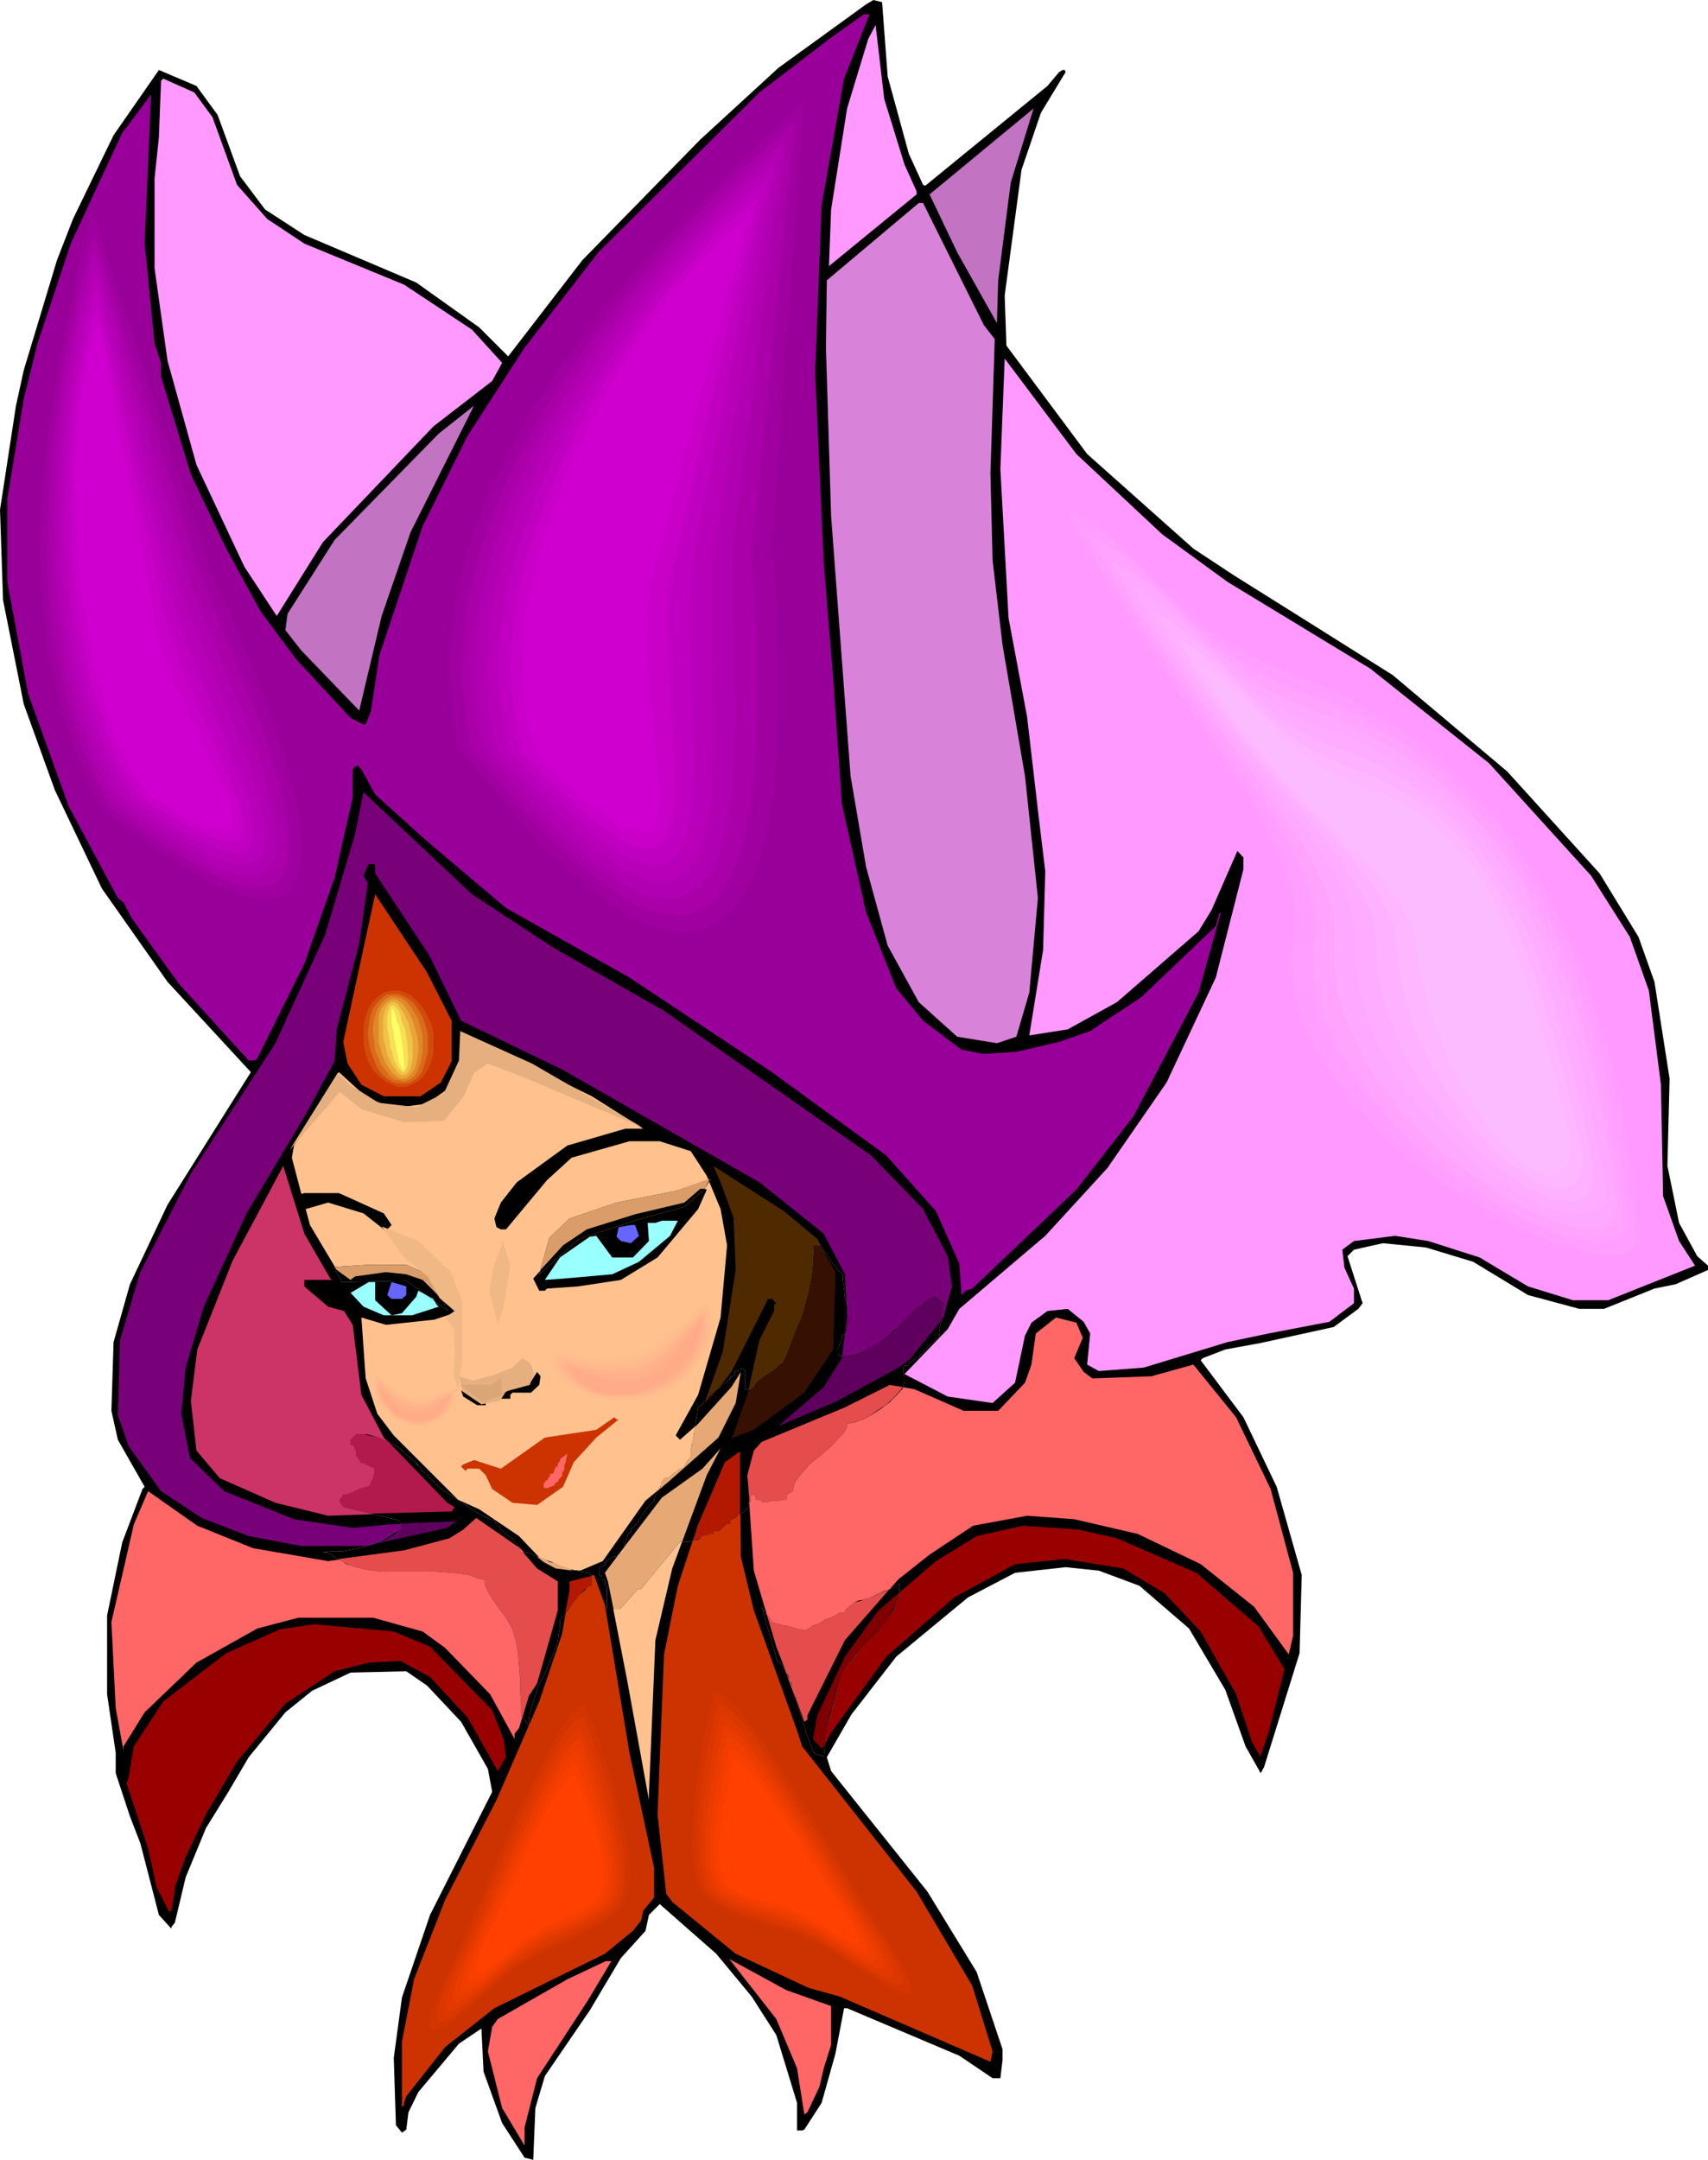 <svg height="480" viewBox="0 0 284.832 360" width="379.776" xmlns="http://www.w3.org/2000/svg"><path style="fill:#000" d="m303.254 253.689 3.528 12.888 2.376 5.184.36.144 20.376-16.632 1.944-2.304.576-.36h.36l.144.36-4.104 6.768-3.24 9.504-2.808 20.952.288 8.352 13.464 18.072 17.712 15.768 6.768 4.464 12.528 7.848 13.968 8.784 19.08 16.056 15.408 16.992 6.48 10.584 2.664 7.488 2.52 16.128-.36 14.544 1.944 9.504 3.024 5.544 1.8 1.584v.72l-5.4 2.376-3.528.72-8.424 3.384h-4.104l-8.568-2.304-9.144-5.544-7.848-2.376-7.2-.72-4.824 1.08-1.08 1.08 2.52 7.848-.72.936-4.104 3.024-12.168 2.664-5.904 1.08-3.744 1.44-.36.36 7.128 9.504 5.544 11.592 4.176 14.688-.36 13.032-5.904 18.936-.576 1.08-2.52-4.464-3.384-9.432-6.048-10.224-8.28-7.128-6.768-2.52-5.544-.576-8.424.936-7.848 4.104-11.952 9.864-7.488 9.648-4.104 7.128.72 2.304 16.056 20.088 8.208 13.392 4.32 12.888v1.8l-.36 3.024h-1.296l-5.544-3.744-18.72-7.92h-.504l-1.44 7.56-2.304 8.208-2.88 4.464-.36.144h-.864v-4.608l-3.456-11.304-4.104-6.408-5.904-7.128-9.432-8.28-1.8 1.8-.576 2.664-4.104 4.536-5.184 8.712-7.488 10.944-1.584 5.328-.36 8.64-1.44-.36-3.744-5.76-3.096-8.568-.36-7.2-3.744 2.52-6.768 8.064-1.656 3.384-.36 2.88-.72.504-1.008-1.224-.36-11.232 1.368-10.08 4.68-13.752 10.368-20.52-.72-3.816-4.464-7.848-5.688-6.048-3.456-2.376-9.288.216-6.408 3.024-4.464 3.6-6.12 7.488-3.384 5.76-3.744 6.048-3.384 8.208-1.8 7.56-.576.72v.288l-2.088-2.304-3.096-11.952-1.728-4.464-2.376-7.2v-3.384l-1.44-9.792v-13.104l2.52-12.168 3.384-8.928.36-.36-4.464-7.848-1.08-4.824.36-11.448 2.736-9.648 6.264-13.248 13.896-22.104-13.896-15.048-10.944-15.552-7.848-16.416-5.184-14.328-3.456-17.352-.504-15.048 2.664-17.352 1.296-5.904 5.544-18.36 2.664-6.84 6.768-13.968 7.56-10.872 6.264 2.664 3.528 4.824 3.744 10.224 4.176 5.544 6.552 4.248 18.648 7.92 10.512 7.488 4.824 4.824 12.384-16.056 19.656-20.088 13.032-11.952 14.616-10.584 1.224-.72 1.44.36z" transform="translate(-155.222 -240.945)"/><path style="fill:#909" d="m295.982 254.049-3.744 21.096-1.08 27.864 1.44 31.896 1.584 19.296 1.44 20.736 4.032 18.072 5.04 12.672 4.464 5.4 6.408 4.824 3.744.72 5.4-.36 7.128-1.656 5.184-1.8 8.568-5.688 12.384-11.808.504-1.944.36-.36-3.744 13.392-10.872 20.664-9.504 12.168-17.352 16.488-1.08.36-.72.72-.36-5.256-3.888-8.712-8.28-9.288-19.08-13.896-23.76-15.768-20.592-11.592-13.536-11.448-8.28-7.488-2.304-4.176-.72-.72-.72.72v4.68l-3.024 13.392-5.04 14.328-7.848 15.768-.36.36h-1.08l-11.592-12.744-7.848-10.872-1.44-2.736-.936-.72-8.208-15.336-6.768-18.792-3.456-18.576v-13.824l2.736-16.632 2.304-9.288 5.544-16.632 8.568-18.432 4.824-6.408-1.08 24.84.36 3.456 1.296 13.176 1.08 3.24v2.304L187.046 320l5.904 12.384 5.76 10.512 5.904 7.92 9.072 9.792 2.16 1.08h.36l.864-2.16 1.44-9.432 7.2-21.456 7.488-15.048 9.504-14.688 12.312-15.912 26.856-26.64 11.952-9.144 5.472-3.888h.936z" transform="translate(-155.222 -240.945)"/><path style="fill:#f9f" d="m306.062 268.377 2.016 4.464v.504l-14.616 11.952.36-9.432 2.664-16.848 3.528-11.592 1.224-2.304 1.44 12.312zm-115.416-7.92 4.104 11.304 5.04 5.688 6.192 4.104 16.632 6.84 11.304 7.488 5.04 5.544-1.656 3.024-9.792 7.56-18.432 19.296-7.704 12.312-5.4-8.208-7.992-16.992-4.824-17.352-2.16-15.408V270.68l.72-6.84.36-9.432.36-.36 5.184 2.304z" transform="translate(-155.222 -240.945)"/><path style="fill:#c273c2" d="m321.686 287.673-.216 7.128-6.624-11.808-4.608-9.648 17.352-14.328-3.816 12.384z" transform="translate(-155.222 -240.945)"/><path style="fill:#d982d9" d="m319.31 295.16 1.8 2.305-.72 22.392.36 14.472 1.656 14.112 3.744 21.816 2.16 20.376-1.44 15.768-2.16 7.344-3.24 1.08-6.624-1.08-6.408-5.76-5.184-9.432-3.6-13.104-2.592-15.192-3.24-43.272-.864-28.08.144-11.232 15.336-12.888h.72z" transform="translate(-155.222 -240.945)"/><path style="fill:#f9f" d="m349.046 330.009 10.872 7.92L383.75 352.4l19.8 15.768 16.992 18.72 6.48 10.224 3.168 8.928 2.016 15.696.36 18.576 2.664 7.488 2.664 4.104-14.472 5.76h-5.904l-7.488-2.304-8.064-4.824-8.568-2.736-5.544-.864-6.84.864-1.944 1.44.36 3.024 1.584 3.456v2.448l-4.104 3.096-10.152 1.944-6.84 1.44-13.968 4.248-7.488.576-1.944-1.08.504-5.184-1.08-1.944-2.664-2.16-3.384.36-2.664 1.944-1.08 2.16-1.656 7.848-3.744 3.384-7.488-1.08-7.2-3.744 7.2-7.488 1.944-3.384 14.328-12.168 10.368-11.304 9.864-14.256 8.208-17.496 3.384-13.248 1.224-4.824v-1.944l-1.008-1.08-4.32 9.864-2.16 3.528-13.608 11.808-8.208 4.536-6.408 1.008 2.304-14.256.36-13.104-1.224-10.152-1.8-15.552-3.096-16.488-1.368-24.84.72-18.432 11.952 15.912z" transform="translate(-155.222 -240.945)"/><path style="fill:#c273c2" d="m218.87 343.617-3.744 15.768-9.648-10.008-2.664-3.384.36-2.736 7.848-12.312 17.352-17.712 5.904-4.68-10.584 21.096z" transform="translate(-155.222 -240.945)"/><path style="fill:#780078" d="m247.526 398.913 18.432 10.512 34.56 24.12 8.64 8.928 4.104 7.848.72 5.04-1.44 5.184-5.76 7.128-1.728 1.224-10.152 5.544-9.864 4.176 7.56-6.48 3.024-4.824.864-7.128-.36-6.84-3.528-6.768-10.728-8.568-16.632-9.504-16.128-9.216-16.992-8.208-5.328-10.944-9-13.608v-1.44l-.36-.144h-.72l-.864 1.944.72 1.296-1.44 10.008-3.744 14.328-.36 5.328-5.04 9.216-9.648 16.128-7.128 15.552-3.024 10.152-.72 7.704 1.44 7.344 5.688 5.544 11.664 4.68 9.792 1.44 6.264-.576 10.728-.504 1.08-.576.36-.36-2.664 2.016-13.608 3.024h-10.728l-8.784-1.656-7.848-3.024-6.768-4.464-5.4-7.488-1.8-5.184.36-12.528 3.384-11.304 8.424-16.416 14.112-21.744 8.28-18.072 4.968-16.632 1.44-7.128 18.072 16.992z" transform="translate(-155.222 -240.945)"/><path style="fill:#c30" d="M230.534 411.08v6.769l-1.8 3.528-3.384 2.304h-6.12l-3.744-1.944-2.304-3.528-.72-3.6 5.328-24.624 8.64 13.032z" transform="translate(-155.222 -240.945)"/><path style="fill:#ffc28f" d="m262.142 428.865.36.216h-3.024l-9.648 2.808-8.424 6.12-2.664 3.384-1.08 2.664.36 1.44.72.36h.864l6.84-8.208 4.104-3.744 9.648-2.736h5.04l5.184 1.656 2.664 4.104 2.304 5.544 1.08 6.048-1.08 12.024-3.744 12.888-3.744 6.768.72.72 3.024-2.664 5.544-6.12 1.584-2.52-.864 5.184-2.88 5.76-8.064 7.128-4.104 3.384-7.128 10.08-3.744 1.584-4.104-.36-2.016-1.08-4.104-4.32-6.624-4.464-3.528-1.584-10.728-10.728-2.736-3.6-1.944-5.904-.72-10.152 4.104 1.224 8.064-.864 3.24-1.08.144-.36-5.328-5.184-2.736-.936-3.384-.36-5.184.72-.72.576-2.304-1.656-4.464-7.488-.72-2.664 3.744-1.08 5.904 1.8 3.384 2.664h.576l.72-.72-1.296-1.944-7.488-3.384h-5.76l-.504.144-1.584-6.048.36-2.016 7.128-10.872v-1.008l.36-.36 4.824 4.392 4.32 1.584 5.544-.72 3.744-2.664 1.944-4.032.36-5.04 21.456 10.512z" transform="translate(-155.222 -240.945)"/><path style="fill:#c36" d="m210.302 454.065.36.216h-4.68v1.08l3.96 3.384 2.664.72 1.44 2.304 1.44 11.664 3.744 7.128 10.584 10.872 1.224.72-.504.72-20.592.72-8.784-2.16-9.288-4.104-3.888-4.608-.936-8.28 1.08-8.568 5.904-14.832 8.424-15.768 3.528 11.304z" transform="translate(-155.222 -240.945)"/><path style="fill:#4f2900" d="m291.518 447.44 3.024 5.545-.36 12.888-4.824 7.2-8.424 6.192-3.384 1.296-.36.36 2.664-7.488 2.016-9.144 2.448-4.824v-1.08l.36-.216-.72-.72h-.648l-6.12 12.168-3.024 3.816-1.44 1.368 3.024-8.568 2.16-13.608-.36-8.712-2.16-5.904-1.224-2.736 11.808 7.56z" transform="translate(-155.222 -240.945)"/><path style="fill:#000" d="m273.086 439.233-1.44 3.24-6.768 8.064-6.12 3.744-7.128 1.08-5.184.36-.36.36h-.936l-1.008-2.016 4.968-5.544 3.96-2.664 8.064-2.52 8.208-1.944 2.664-2.304h.72z" transform="translate(-155.222 -240.945)"/><path style="fill:#9ff" d="m266.966 446.937-5.184 4.32-4.464 2.088-8.208.72-3.024.216 2.52-3.744 4.968-3.456 1.08-.144 2.664 3.6h3.456l2.664-2.736-.216-3.024h1.296l1.08-.36h2.664z" transform="translate(-155.222 -240.945)"/><path style="fill:#66f" d="m261.782 446.937-1.368 1.224-1.656-.36-.72-.72.36-1.584 2.016-.36h.72z" transform="translate(-155.222 -240.945)"/><path style="fill:#9ff" d="m217.79 457.665 2.736 2.52 1.728-.36 2.376-2.736.36-1.008 2.52 1.368.504.936.36.36-4.464 1.44h-4.68l-3.384-1.44-2.16-2.304 3.024-1.8h1.08z" transform="translate(-155.222 -240.945)"/><path style="fill:#66f" d="m222.974 456.8-.72.649h-1.728l-.72-.648.72-2.16 2.448.72z" transform="translate(-155.222 -240.945)"/><path style="fill:#f66" d="m335.798 463.929-1.44 3.384 1.584 2.304 1.44 1.08 9.864-.36 6.984-1.944 7.128 8.784 5.76 11.952 3.744 13.968v10.512l-.72 3.096-5.76-7.92-8.928-7.128-10.512-5.04-10.584-2.448-7.848-.576-9 1.656-7.272 4.824-5.184 4.104-8.928 10.152-6.264 12.528v.72l-.504.36-4.68-12.528-3.744-12.672-1.08-15.912 1.08-4.104 1.296-1.44 13.896-5.76 7.488-3.744 4.104.72 8.208 3.6h5.76l4.464-4.68 1.08-3.024.72-5.184 3.384-2.664 3.384.864z" transform="translate(-155.222 -240.945)"/><path style="fill:#000" d="m245.15 471.777-1.368 1.296h-3.096l-.36.36v.648h-1.584v-.648l1.584-.936 3.096-.72 1.368-2.16.576.72zm-8.928 3.383h-1.44l-2.304-1.44-.36-1.007 4.104 2.088z" transform="translate(-155.222 -240.945)"/><path style="fill:#c30" d="m258.398 477.537-3.744 3.024-3.744 4.104-1.8 4.104-4.32 3.024-4.104-.36-3.384-2.304-1.08-2.304-1.08-1.08h-1.944l-.36.36-.72-.72.36-.36 1.8-.72 4.464 1.44 7.344-5.184 8.568-1.296 3.024-2.088.36.36z" transform="translate(-155.222 -240.945)"/><path style="fill:#c30" d="m247.526 488.409-3.024 2.16-3.456-.36-2.808-2.88 3.744-1.944 4.824-3.384 3.384-.72h1.44z" transform="translate(-155.222 -240.945)"/><path style="fill:#ffc28f" d="m267.326 502.377-2.808 11.952-1.08 25.632v1.008l-3.6-19.8-3.24-16.632-.504-1.44 9.504-12.528 6.768-4.824 3.024-3.384-2.304 4.464z" transform="translate(-155.222 -240.945)"/><path style="fill:#c30" d="m278.774 500.433 2.16 8.928 7.2 20.016.864 2.664 19.08 24.192 9.288 15.696 3.384 10.944-.36 1.728-25.128-10.872-5.184-1.44-12.168-5.688-10.584-8.64-1.008-1.368-1.44-13.248 1.08-26.64 2.304-11.448 3.384-10.224 4.464-10.368 2.52-1.8v3.6z" transform="translate(-155.222 -240.945)"/><path style="fill:#f66" d="m197.414 498.993 12.528 2.16 12.672-1.8 7.56-2.016 2.304-1.44 2.16-1.944 7.344 5.04 2.808 3.384 3.456 2.16v4.824l-3.456 12.168-1.368 2.088-1.656 5.4-.72.864v.936l-4.104-7.488-7.488-7.704-3.744-2.736-8.28-2.304h-12.456l-6.84 1.8-10.152 5.688-8.64 8.28-3.528 5.688v.72l-1.296-7.128-.72-14.328 3.744-16.272 2.376-5.544 8.208 5.76z" transform="translate(-155.222 -240.945)"/><path style="fill:#900" d="m341.486 497.337 13.248 5.76 10.368 8.928 4.32 7.128-2.664 10.584-1.296 3.744v.36l-1.44-2.52-2.664-7.992-5.904-10.44-6.048-6.408-6.84-4.104-9.792-1.584-8.28.864-10.152 5.544-11.304 9.864-9.216 12.672-1.224 2.304-.36.36-1.44-1.584.72-3.96 4.608-9.792 5.472-7.56 9.72-8.352 6.768-4.176 7.704-1.728 9.288.648z" transform="translate(-155.222 -240.945)"/><path style="fill:#c30" d="m260.198 533.12 4.104 19.153v4.968l-1.8 2.16-.36 1.656-1.368 1.728-4.68 3.816-18.432 9.072-8.208 6.48-6.48 8.208-.36 1.08v.36l-.36.36v-10.944l2.016-10.368 5.184-13.248 8.568-16.632 7.128-16.416 3.816-11.304 1.224-7.128v-1.584l4.104-1.08 1.8 4.968z" transform="translate(-155.222 -240.945)"/><path style="fill:#900" d="m226.934 515.409 10.368 10.584 1.944 4.968.36 2.88-1.368 2.304-5.04-8.928-6.264-6.768-4.968-2.664-5.256.288-5.688 1.44-8.208 5.4-8.064 9.648-5.184 8.784-3.384 7.128-1.8 5.04v.504l-.576 3.384-.36.216-2.088-4.104-1.44-6.48-3.6-10.872.36-.936.864-5.184 4.896-7.488 10.512-8.064 8.928-3.96 5.76-.864 13.248 1.224z" transform="translate(-155.222 -240.945)"/><path style="fill:#f66" d="M293.822 575.313v6.48l-1.224 3.888-.72 3.096-2.016 4.248-.504.36-1.224-7.704-3.456-8.208-7.848-10.008 9.504 5.184zm-40.608-.864-8.424 12.888-2.088 8.208v3.024l-3.744-6.264-2.376-9.432.72-4.104.936-1.296 11.592-6.624 6.408-3.024h.936z" transform="translate(-155.222 -240.945)"/><path style="fill:#909" d="m229.454 365.073 5.184 6.624 4.968 5.904 4.896 5.184 4.248 4.32 2.16 1.8 1.944 1.728 2.016 1.656 1.944 1.44 1.8 1.08 1.8 1.08 1.584.864 1.584.864 1.656.576 1.584.504 1.44.216 1.44.144 1.224.216 1.296-.216 1.224-.144 1.08-.36 1.224-.36 1.08-.576.936-.72 1.008-.72.936-.864.72-1.08.864-1.08.72-1.08 1.44-2.448 1.224-3.096.936-3.024.864-3.384.72-3.744.576-3.744.504-3.96.36-4.104.216-4.32v-8.424l-.216-4.248-.504-8.568-.936-8.064 3.6-76.392-5.76 5.4-5.688 5.688-6.12 5.76-5.904 6.048-5.688 6.264-5.544 6.264-2.664 3.384-2.736 3.24-2.448 3.384-2.52 3.384-2.304 3.6-2.16 3.6-2.16 3.528-1.8 3.6-1.8 3.6-1.584 3.744-1.44 3.744-1.224 3.96-1.08 3.744-.72 3.96-.72 3.888-.36 4.104-.216 4.104.216 4.176.36 4.104z" transform="translate(-155.222 -240.945)"/><path style="fill:#a100a1" d="m231.614 365.289 4.968 6.048 4.68 5.544 4.248 4.68 4.176 3.888 3.888 3.456 3.384 2.664 1.8 1.08 1.656.864 1.368.936 1.656.504 1.44.576 1.224.36 1.44.288 1.224.216h1.08l1.296-.216 1.08-.144.864-.36 1.08-.504.864-.576.936-.504.864-.936 1.44-1.8 1.44-2.088 1.08-2.376 1.08-2.808.864-2.88.72-3.24.504-3.6.36-3.528.36-3.744.216-3.816.144-7.992-.144-7.92-.36-7.848-.72-7.488.72-9.288.72-9.36.504-9.288.72-9.288.72-9.144.72-9.288.72-9.288.576-9.288-5.4 5.184-5.544 5.184-5.544 5.76-5.544 5.688-5.544 6.048-5.4 6.48-2.448 3.24-2.52 3.168-2.52 3.384-2.16 3.456-2.304 3.384-1.944 3.6-2.016 3.384-1.728 3.528-1.656 3.816-1.584 3.528-1.296 3.744-1.224 3.816-.864 3.744-.72 3.744-.576 3.96-.36 3.744v3.888l.216 3.96.36 4.104z" transform="translate(-155.222 -240.945)"/><path style="fill:#a900a9" d="m233.702 365.433 4.68 5.76 4.464 4.824 3.96 4.248 3.888 3.6 3.456 3.024 3.168 2.52 1.656.936 1.44.864 1.368.72 1.296.504 1.224.36 1.296.36 1.08.216 1.224.144h1.08l.864-.144.936-.216.864-.36.864-.504.936-.576.72-.72.72-.648 1.224-1.656 1.08-2.16 1.08-2.304.72-2.664.72-2.664.504-3.24.576-3.24.144-3.384.36-3.384v-3.6l.216-7.488-.216-7.344-.36-7.344-.504-6.984 1.08-8.928.864-8.928.936-9.144.864-8.928.864-8.928.936-8.928.864-9 .936-8.928-5.184 4.68-5.184 4.968-5.4 5.4-5.184 5.688-5.184 5.904-5.184 6.264-2.304 3.24-2.376 3.24-2.304 3.384-2.16 3.24-1.944 3.384-1.944 3.528-2.016 3.456-1.584 3.528-1.584 3.6-1.296 3.6-1.224 3.528-1.08 3.744-.936 3.6-.648 3.744-.36 3.744-.216 3.816-.144 3.744.36 3.744.36 3.744z" transform="translate(-155.222 -240.945)"/><path style="fill:#b100b1" d="m236.078 365.649 4.248 5.184 3.96 4.464 3.744 3.96 3.6 3.168 3.024 2.664 3.024 2.16 2.736 1.656 2.304 1.08 1.224.36 1.08.144.936.144h1.944l.864-.144.72-.36.72-.36.72-.36.72-.504.72-.72.504-.72 1.08-1.656.936-1.944.72-2.304.72-2.52.36-2.664.504-2.88.36-6.048.216-6.624L277.55 347l-.36-13.176 1.08-8.64 1.08-8.712 1.224-8.64 1.08-8.712 1.08-8.568 1.08-8.784 1.224-8.568 1.08-8.784-4.824 4.248-4.824 4.896-4.968 5.184-5.04 5.328-5.04 5.904-4.608 6.12-2.304 3.168-2.16 3.24-2.16 3.24-1.944 3.384-2.016 3.384-1.944 3.384-1.584 3.384-1.656 3.6-1.44 3.384-1.224 3.6-1.08 3.6-1.08 3.528-.72 3.6-.504 3.6-.36 3.528-.216 3.6v3.6l.36 3.528.36 3.6z" transform="translate(-155.222 -240.945)"/><path style="fill:#b800b8" d="m238.238 365.793 3.888 4.68 3.744 4.104 3.456 3.384 3.168 2.88 2.88 2.304 2.664 1.944 2.376 1.296 2.088.864.936.36.864.216h2.52l.72-.216.72-.36.504-.36 1.296-1.08.864-1.224.936-1.584.648-2.016.576-2.088.36-2.376.36-2.52.144-2.664.216-5.688v-6.264l-.216-12.744-.144-11.736 1.44-8.424 1.224-8.424 1.44-8.424 1.224-8.352 1.44-8.424 1.296-8.424 1.44-8.424 1.224-8.352-4.464 3.888-4.68 4.464-4.608 5.04-4.68 5.328-4.68 5.76-4.464 5.904-2.088 3.24-2.016 3.168-1.944 3.24-1.944 3.24-1.8 3.384-1.8 3.384-1.44 3.384-1.584 3.384-1.296 3.456-1.224 3.528-.864 3.456-.936 3.528-.72 3.384-.504 3.6-.216 3.384-.144 3.6.144 3.384.216 3.384.504 3.456z" transform="translate(-155.222 -240.945)"/><path style="fill:#c000c0" d="m240.326 366.153 3.816 4.104 3.384 3.456 3.024 3.024 2.88 2.52 2.448 2.088 2.376 1.656 2.16 1.08 1.728.72 1.656.288h1.44l.504-.144.72-.36.504-.144.36-.36.936-1.08.72-1.296.72-1.584.36-1.8.36-1.944.144-2.376.216-2.304.144-2.52-.144-5.328-.216-5.76-.144-5.688-.216-5.904v-5.544l.36-5.184 1.44-8.064 1.584-8.064 1.656-8.208 1.584-8.064 1.44-7.992 1.584-8.28 1.656-7.992 1.584-8.064-4.32 3.528-4.248 4.176-4.464 4.608-4.32 5.184-4.32 5.76-4.104 5.904-1.944 3.024-1.944 3.24-2.016 3.024-1.728 3.384-1.656 3.24-1.584 3.384-1.44 3.384-1.224 3.384-1.296 3.384-1.08 3.456-.864 3.384-.936 3.384-.504 3.384-.36 3.384-.36 3.456v3.168l.216 3.24.36 3.384.504 3.024z" transform="translate(-155.222 -240.945)"/><path style="fill:#c800c8" d="m242.486 366.369 3.384 3.528 3.24 3.096 2.664 2.664 2.52 2.16 2.304 1.584 2.016 1.44 1.8.864 1.368.576 1.44.144 1.08-.144.936-.576.72-.72.72-1.08.288-1.224.36-1.44.36-1.8.216-3.888-.216-4.464-.36-5.04-.36-5.184-.144-5.184-.144-5.4v-4.824l.144-2.448.36-2.16 1.8-7.848 1.8-7.92 1.728-7.704 1.8-7.848 1.8-7.848 1.8-7.848 1.8-7.704 1.8-7.92-2.016 1.656-1.944 1.584-1.944 1.8-2.016 2.16-4.104 4.464-4.104 4.968-3.96 5.4-3.888 5.904-1.8 3.024-1.8 3.024-1.8 3.24-1.584 3.24-1.584 3.24-1.44 3.384-1.296 3.384-1.224 3.24-1.08 3.384-1.08 3.384-.72 3.24-.72 3.384-.504 3.384-.36 3.24-.216 3.24v3.168l.36 3.024.36 3.096.72 3.024z" transform="translate(-155.222 -240.945)"/><path style="fill:#cf00cf" d="m244.79 366.513 3.096 3.024 2.664 2.736 2.52 2.088 2.16 1.8 1.944 1.44 1.8 1.08 1.44.576 1.224.288.864.216.936-.36.72-.504.36-.72.36-1.08.36-1.296v-3.024l-.72-7.848-1.08-9.288-.36-4.824-.216-4.68v-2.16l.216-2.16.36-2.088.36-2.016 16.056-60.264-1.728 1.44-1.8 1.44-1.8 1.8-2.016 1.8-1.728 2.088-2.016 2.16-1.8 2.376-1.944 2.448-3.744 5.4-3.6 5.688-1.584 3.096-1.584 3.024-1.656 3.168-1.584 3.24-1.44 3.24-1.224 3.24-1.296 3.168-1.08 3.384-1.08 3.24-.648 3.384-.72 3.24-.72 3.24-.36 3.24-.216 3.168-.144 3.024.144 3.096.216 3.024.504 2.88.72 2.664z" transform="translate(-155.222 -240.945)"/><path style="fill:#909" d="m171.134 376.16 5.04 3.96 4.248 3.24 4.104 2.665 3.816 2.304 3.168 1.8 3.024 1.224 2.52.936 2.376.36h2.808l.936-.36.72-.216.504-.504.72-.36.504-.576.72-1.368.72-1.656.36-1.944.216-2.16V381.2l-.36-2.52-.36-2.88-.576-2.808-.72-3.096-.864-3.024-.864-3.24-1.08-3.168-2.52-6.84L197.63 347l-2.88-6.408-3.024-6.048-21.096-60.624-2.88 11.592-2.88 12.312-1.08 6.48-1.08 6.408-.864 6.624-.576 6.624-.36 6.624v6.624l.216 3.384.36 3.24.36 3.384.504 3.24.576 3.384.864 3.24.72 3.168 1.08 3.24 1.224 3.24 1.296 3.168 1.44 3.24z" transform="translate(-155.222 -240.945)"/><path style="fill:#a100a1" d="m172.358 375.8 4.68 3.6 4.104 2.88 3.744 2.52 3.456 2.089 3.024 1.656 2.664 1.08 2.304.72 2.16.288.936.216.864-.216h.72l.72-.288.72-.216.504-.504.576-.36.36-.576.72-1.224.504-1.656.36-1.728v-2.016l-.144-2.304-.216-2.304-.504-2.52-.576-2.88-1.584-5.688-2.016-6.12-2.304-6.048-2.664-6.264-2.52-6.12-2.664-5.688-2.52-7.344-2.304-7.488-2.52-7.344-2.52-7.344-2.304-7.488-2.52-7.344-2.52-7.488-2.304-7.344-1.44 5.328-1.44 5.544-1.224 5.904-1.224 6.12-1.08 6.048-.936 6.48-.72 6.192-.504 6.624-.216 6.48.216 6.624.144 3.168.36 3.24.36 3.24.576 3.24.72 3.168.72 3.24.864 3.024 1.08 3.24 1.08 3.024 1.224 3.024 1.44 2.88z" transform="translate(-155.222 -240.945)"/><path style="fill:#a900a9" d="m173.654 375.44 4.248 3.24 3.816 2.665 3.528 2.16 3.096 1.944 2.808 1.44 2.376.936 2.088.72 2.016.36 1.44-.216 1.368-.36.576-.144.504-.36.36-.576.36-.504.576-1.296.36-1.368.144-1.656v-1.944l-.144-1.944-.36-2.376-.576-2.304-.504-2.52-1.656-5.328-1.944-5.76-2.304-5.688-2.304-5.904-2.376-5.544-2.304-5.4-2.304-7.128-2.16-7.344-2.304-7.128-2.16-7.344-2.376-7.128-2.304-7.2-2.16-7.344-2.304-7.128-1.224 5.04-1.296 5.184-1.224 5.544-1.08 5.904-.864 5.832-.936 6.264-.504 6.264-.36 6.48-.216 6.264.36 6.408.216 3.24.36 3.24.504 3.024.576 3.168.72 3.096.648 3.024.936 3.024.864 3.024 1.296 2.88 1.224 2.88 1.44 2.88z" transform="translate(-155.222 -240.945)"/><path style="fill:#b100b1" d="m174.878 374.937 3.96 2.88 3.6 2.448 3.024 2.016 2.88 1.8 2.448 1.224 2.376.864 1.728.576 1.656.144 1.44-.144 1.08-.36.864-.576.72-.864.36-1.224.36-1.44v-1.44l-.216-1.8-.144-1.944-.576-2.16-.504-2.16-.504-2.304-1.656-5.04-1.944-5.184-4.32-10.728-4.248-10.152-2.016-6.984-1.944-7.2-2.16-6.912-1.944-7.2-2.16-6.984-1.944-7.128-2.016-6.984-2.088-7.128-1.296 4.608-1.08 5.04-1.224 5.328-.936 5.544-.864 5.904-.72 5.904-.36 6.264-.36 6.264.216 6.264.36 6.264.144 3.024.576 3.24.36 3.024.504 3.024.72 3.096.864 2.808.936 2.88.864 2.88 1.08 2.88 1.224 2.664 1.44 2.664z" transform="translate(-155.222 -240.945)"/><path style="fill:#b800b8" d="m176.174 374.577 3.528 2.52 3.24 2.16 2.88 1.728 2.52 1.44 2.304 1.296 1.944.72 1.656.36 1.368.144 1.296-.144.864-.36.72-.576.576-.864.144-1.08.216-1.296v-1.584l-.36-1.584-.72-3.744-1.296-4.176-1.8-4.608-1.728-4.824-3.96-9.864-3.744-9.144-1.8-6.912-1.8-6.984-1.944-6.84-1.8-6.984-1.8-6.768-1.8-6.984-1.944-6.984-1.8-6.768-1.08 4.32-1.224 4.608-.936 5.04-.864 5.328-.864 5.76-.576 5.904-.144 5.904-.216 6.264.216 6.048.36 6.048.36 3.096.504 3.024.504 3.024.576 3.024.72 2.88.72 2.88.864 2.664 1.08 2.88 1.08 2.52 1.224 2.664 1.296 2.52z" transform="translate(-155.222 -240.945)"/><path style="fill:#c000c0" d="m177.398 374.217 3.24 2.16 2.808 1.944 2.736 1.44 2.16 1.224 1.944.936 1.8.72 1.44.36h2.088l.72-.576.576-.504.36-.936.144-.864v-1.224l-.144-1.44-.216-1.44-1.08-3.384-1.44-3.96-1.584-4.104-1.8-4.464-1.8-4.464-1.944-4.464-1.584-4.32-1.44-4.104-1.584-6.84-1.656-6.768-1.584-6.624-1.8-6.768-1.584-6.84-1.656-6.624-1.584-6.768-1.584-6.768-1.08 3.888-1.08 4.464-.936 4.824-.864 5.256-.576 5.328-.36 5.76-.288 5.832.144 6.12.144 5.904.576 6.048.864 5.904 1.08 5.76.72 2.88.936 2.664.864 2.664.864 2.664 1.08 2.52 1.296 2.304 1.224 2.376z" transform="translate(-155.222 -240.945)"/><path style="fill:#c800c8" d="m178.622 373.857 2.88 1.8 2.664 1.584 2.16 1.296 2.16 1.008 1.584.72 1.44.576 1.296.36h1.08l.648-.216.576-.504.36-.576.144-.648v-1.08l-.144-1.08-.216-1.296-.36-1.44-1.224-3.024-1.44-3.528-1.584-3.816-1.8-3.888-1.8-4.104-1.584-3.96-1.44-3.96-1.224-3.744-1.296-6.624-1.44-6.624-1.44-6.408-1.368-6.624-1.44-6.624-1.44-6.624-1.44-6.408-1.44-6.624-1.08 3.6-1.08 4.104-.72 4.464-.72 4.968-.504 5.4-.216 5.544-.144 5.688.144 5.904.36 5.904.72 5.904.936 5.76 1.224 5.544.72 2.664.864 2.664.936 2.52.864 2.52 1.08 2.52 1.08 2.088 1.296 2.16z" transform="translate(-155.222 -240.945)"/><path style="fill:#cf00cf" d="m179.918 373.353 4.824 2.808 3.744 2.016 1.44.504 1.224.36.936.216h.72l.504-.216.576-.504.144-.576v-.72l-.36-1.944-.864-2.304-2.88-6.12-3.384-6.984-1.656-3.528-1.44-3.6-1.224-3.384-.864-3.384-9.648-51.192-1.08 3.024-.936 3.816-.72 4.464-.504 4.608-.36 5.184-.216 5.4v5.688l.36 5.76.576 5.688.72 5.76.864 5.688 1.44 5.4.72 2.664.72 2.52.864 2.304 1.08 2.52 1.08 2.16 1.08 2.088 1.224 2.016z" transform="translate(-155.222 -240.945)"/><path style="fill:#f9f" d="m329.318 321.44 3.24 1.657 2.664 1.728 2.376 2.016 2.088 1.8 3.96 3.888 3.744 4.104 2.16 2.016 2.16 1.944 2.52 1.944 2.808 2.016 3.456 1.944 3.744 1.8 4.248 1.8 5.04 1.728 2.664 1.296 2.664 1.44 2.88 1.44 2.52 1.584 2.664 1.8 2.52 1.8 2.52 1.728 2.52 2.016 2.304 2.16 2.304 2.088 2.304 2.376 2.16 2.304 2.16 2.52 1.944 2.664 2.16 2.664 1.8 2.88 1.944 3.024 1.656 3.024 1.8 3.24 1.584 3.24 1.44 3.384 1.44 3.6 1.224 3.528 1.224 3.96 1.08 3.96 1.08 3.888.936 4.104.72 4.248.72 4.464.504 4.68.504 4.608.36 4.824.36.936.216.864.144.72v.72l-.144.576-.36.504-.216.576-.504.288-.504.36-.576.216-.72.144-.864.216h-1.8l-2.16-.216-2.304-.504-2.664-.72-2.736-.864-3.024-1.08-3.024-1.44-3.24-1.656-3.24-1.584-3.168-1.944-3.456-2.016-3.168-2.088-3.24-2.376-3.024-2.448-3.024-2.736-2.88-2.664-2.664-2.88-2.376-2.808-2.16-2.808-1.944-3.024-1.584-3.24-1.296-3.024-.504-1.656-.36-1.584-.36-1.584-.144-1.656v-3.384l.144-1.584.36-1.656.144-1.584.216-1.584-.216-1.8-.144-1.8-.144-1.8-.576-1.8-.504-1.944-.72-1.944-1.8-3.96-2.16-4.32-2.52-4.248-2.664-4.68-6.264-9.648-6.984-10.728-3.6-5.688-3.384-5.904-3.528-6.12z" transform="translate(-155.222 -240.945)"/><path style="fill:#ff9eff" d="m333.134 325.76 2.808 1.585 2.736 1.8 2.304 1.8 1.944 1.8 3.744 3.744 3.816 3.744 1.944 1.944 2.16 2.016 2.304 1.8 2.664 1.944 3.24 1.8 3.6 1.8 4.104 1.728 4.608 1.656 2.736 1.224 2.448 1.224 2.52 1.44 2.52 1.44 2.304 1.656 2.52 1.584 2.304 1.8 2.16 1.8 2.304 1.944 2.16 1.944 1.944 2.16 2.16 2.304 2.016 2.376 1.728 2.448 2.016 2.52 1.584 2.664 1.8 2.88 1.584 2.88 1.656 2.88 1.44 3.168 1.368 3.24 1.296 3.384 1.224 3.384 1.08 3.6 1.08 3.744 1.08 3.744.864 4.104.72 3.888.72 4.32.72 4.248.576 4.68.36 4.464.36.936.144.864v1.44l-.144.504-.216.576-.36.504-.36.36-1.08.576-1.44.36h-1.584l-1.944-.216-2.16-.36-2.304-.72-2.736-.72-2.448-1.08-2.88-1.224-2.88-1.584-3.024-1.656-2.88-1.8-3.024-1.728-3.024-2.16-2.88-2.304-2.88-2.376-2.664-2.52-2.52-2.448-2.52-2.736-2.088-2.808-2.016-2.808-1.8-2.88-1.584-3.024-1.08-3.024-.504-1.44-.36-1.584-.216-1.656-.144-1.584-.216-1.44v-1.584l.216-1.656.144-1.584.216-1.584v-3.24l-.36-1.656-.36-1.728-.576-1.656-.504-1.8-.72-1.944-1.8-3.744-2.16-3.96-2.52-4.104-2.808-4.248-6.12-9.144-6.768-10.224-3.384-5.184-3.456-5.688-3.384-5.76z" transform="translate(-155.222 -240.945)"/><path style="fill:#ffa3ff" d="m336.878 330.009 2.664 1.656 2.52 1.584 2.16 1.656 1.944 1.728 3.6 3.6 3.528 3.744 2.016 1.8 1.944 1.944 2.304 1.8 2.664 1.8 2.88 1.584 3.384 1.8 3.96 1.656 4.32 1.584 2.448 1.08 2.376 1.224 2.304 1.296 2.304 1.368 2.376 1.44 2.088 1.44 2.16 1.8 2.16 1.584 1.944 1.8 2.016 2.016 1.944 1.944 1.8 2.16 1.8 2.16 1.8 2.304 1.584 2.304 1.584 2.52 1.656 2.664 1.368 2.664 1.44 2.736 1.44 3.024 1.296 3.024 1.224 3.024 1.224 3.456 1.08 3.384.936 3.384 1.08 3.744.864 3.672.72 3.96.72 3.96.72 4.104.504 4.248.576 4.464.36 1.656v1.44l-.216.504-.144.504-.36.576-.36.36-.936.504-1.224.36-1.584.216-1.656-.216-1.944-.36-2.16-.504-2.304-.936-2.304-.864-2.52-1.224-2.664-1.44-2.52-1.44-2.736-1.8-2.664-1.8-2.664-1.944-2.664-2.16-2.52-2.16-2.52-2.448-2.304-2.52-2.16-2.52-1.944-2.664-1.8-2.664-1.584-2.808-1.44-2.88-1.08-2.88-.936-3.024-.36-3.024-.144-1.44v-3.024l.144-1.656.216-1.44v-1.584l-.216-1.584-.36-1.44-.36-1.584-.504-1.8-.72-1.656-.72-1.728-1.8-3.6-2.16-3.6-2.448-3.888-2.88-3.96-6.12-8.568-6.408-9.504-3.384-5.04-3.384-5.328-3.24-5.544z" transform="translate(-155.222 -240.945)"/><path style="fill:#fea8ff" d="m340.622 334.545 2.52 1.368 2.304 1.44 2.16 1.656 1.8 1.584 3.384 3.6 3.384 3.528 1.944 1.8 2.016 1.656 2.088 1.728 2.52 1.8 2.736 1.656 3.168 1.584 3.6 1.44 4.104 1.44 4.68 2.304 4.248 2.304 2.016 1.44 2.088 1.44 2.016 1.44 1.8 1.584 1.944 1.8 1.8 1.584 1.584 2.016 1.8 1.8 1.584 2.088 1.656 2.16 1.368 2.16 1.656 2.304 1.224 2.52 1.44 2.52 1.224 2.52 1.296 2.808 1.224 2.88 1.08 2.88 1.08 3.024 1.08 3.24 1.944 6.768 1.656 7.272 1.44 7.704 1.224 8.208.36 1.8-.216 1.224v.72l-.36.576-.144.36-.36.36-.864.72-1.08.36h-3.096l-1.584-.36-1.944-.576-2.016-.72-2.088-.864-2.16-1.08-2.376-1.44-2.304-1.44-2.304-1.584-2.304-1.656-2.52-1.944-2.304-1.944-2.16-2.16-2.16-2.304-2.16-2.376-1.944-2.448-1.8-2.448-1.584-2.664-1.44-2.736-1.296-2.664-1.08-2.88-.864-2.808-.36-2.88-.36-2.88.216-3.024v-2.88l-.216-1.44-.36-1.584-.504-1.44-.576-1.584-.72-1.656-.72-1.584-1.728-3.24-2.376-3.384-2.52-3.744-2.664-3.744-5.904-7.92-6.408-8.928-3.24-4.608-3.24-5.04-3.168-5.184z" transform="translate(-155.222 -240.945)"/><path style="fill:#feacff" d="m344.222 338.793 2.448 1.296 2.16 1.584 1.944 1.44 1.8 1.584 3.24 3.24 3.384 3.384 1.656 1.8 1.944 1.584 2.16 1.8 2.304 1.584 2.664 1.44 2.88 1.656 3.384 1.44 3.96 1.224 4.104 1.944 3.96 2.376 1.944 1.224 1.8 1.224 1.8 1.44 1.728 1.44 1.656 1.584 1.584 1.656 1.656 1.584 1.368 1.8 1.656 1.944 1.44 2.016 1.224 1.944 1.44 2.16 2.52 4.608 2.304 5.04 2.16 5.328 1.944 5.904 1.8 6.264 1.584 6.912 1.44 7.344 1.44 7.848.216 1.656v1.368l-.36 1.08-.72.72-.72.72-1.08.36-1.08.216-1.44-.216-1.44-.144-1.584-.576-1.8-.504-1.8-.936-1.944-1.008-2.016-1.296-2.088-1.224-2.016-1.44-2.088-1.8-2.016-1.8-1.944-1.8-2.16-2.088-1.8-2.16-1.8-2.16-1.728-2.304-1.656-2.448-1.44-2.52-1.44-2.52-1.008-2.664-.936-2.664-.72-2.88-.504-2.664-.36-2.88v-4.32l-.216-1.224-.144-1.44-.36-1.44-1.08-2.808-1.584-3.096-2.016-3.024-2.16-3.24-2.448-3.168-2.736-3.6-5.904-7.344-6.264-8.208-3.168-4.464-3.024-4.68-3.096-4.824z" transform="translate(-155.222 -240.945)"/><path style="fill:#fdb1ff" d="m347.966 343.113 2.304 1.224 1.944 1.44 1.8 1.44 1.8 1.44 3.24 3.168 3.024 3.24 1.584 1.656 2.016 1.584 1.944 1.584 2.16 1.656 2.52 1.368 2.664 1.44 3.24 1.296 3.528 1.224 3.96 1.8 3.6 2.16 3.384 2.304 3.024 2.52 3.024 2.88 2.664 3.168 2.52 3.384 2.52 3.96 2.16 4.32 2.16 4.464 1.944 5.184 1.8 5.328 1.8 6.12 1.584 6.408 1.584 6.912 1.44 7.488v2.88l-.36 1.08-.504.936-.72.504-.936.36-1.008.144h-1.08l-1.296-.144-1.44-.36-1.44-.72-1.584-.72-1.584-.864-1.8-1.296-1.584-1.224-1.8-1.224-1.8-1.656-1.8-1.584-1.584-2.016-1.8-1.728-1.584-2.16-1.656-2.16-1.44-2.16-1.44-2.232-1.224-2.304-1.224-2.52-.936-2.52-.864-2.664-.72-2.52-.576-2.664-.36-2.88-.144-2.664v-1.296l-.216-1.368-.288-1.296-.36-1.224-1.296-2.664-1.584-2.88-2.016-2.88-2.088-2.88-2.52-3.024-2.664-3.24-5.904-6.768-6.12-7.704-3.024-4.104-3.024-4.32-2.88-4.608z" transform="translate(-155.222 -240.945)"/><path style="fill:#fdb6ff" d="m351.71 347.36 2.16 1.297 1.8 1.224 1.728 1.44 1.656 1.44 3.024 2.88 2.88 3.168 1.584 1.44 1.8 1.656 1.8 1.368 2.16 1.656 2.304 1.224 2.664 1.44 2.88 1.08 3.24 1.224 3.528 1.656 3.24 1.944 3.024 1.944 2.88 2.376 2.52 2.664 2.448 2.88 2.16 3.024 2.16 3.6 1.944 3.888 1.8 4.104 1.8 4.68 1.584 5.184 1.8 5.544 1.656 6.048 1.584 6.408 1.584 7.128v1.656l-.144 1.224-.36 1.08-.36.864-.72.576-.72.504-.864.216h-.936l-1.08-.216-1.224-.36-1.224-.504-1.296-.72-1.224-.936-1.44-1.08-1.44-1.008-1.44-1.296-1.44-1.44-1.44-1.584-1.368-1.8-1.44-1.8-1.44-1.944-1.296-1.944-1.224-2.088-1.224-2.16-1.08-2.304-1.08-2.376-.936-2.304-.72-2.52-.648-2.448-.576-2.736-.36-2.448-.36-2.736-.144-1.224-.216-1.224-.36-1.296-.504-1.224-1.296-2.52-1.584-2.52-1.944-2.52-2.16-2.664-2.52-2.88-2.664-2.808-5.76-6.264-6.048-6.984-2.88-3.744-2.88-4.104-2.808-4.32z" transform="translate(-155.222 -240.945)"/><path style="fill:#fcbaff" d="m355.454 351.825 1.944 1.08 1.656 1.08 1.584 1.296 1.584 1.44 2.88 2.808 2.88 2.88 1.44 1.584 1.584 1.44 1.8 1.44 1.944 1.296 2.16 1.368 2.52 1.296 2.664 1.08 2.88.864 3.24 1.584 3.024 1.656 2.664 1.944 2.304 1.944 2.376 2.376 1.944 2.52 1.944 2.808 1.8 3.24 1.656 3.6 1.584 3.744 1.584 4.248 1.656 4.68 3.168 10.944 3.456 12.744-.216 1.44-.144 1.296-.216 1.08-.504.864-.576.504-.504.576-.72.144-.936.216-.72-.216-.864-.36-1.08-.36-1.08-.72-2.16-1.728-2.088-2.16-2.376-2.88-2.16-3.24-2.304-3.744-1.944-4.032-1.8-4.464-1.584-4.68-.576-2.304-.504-2.52-.576-2.448-.36-2.52-.144-1.296-.36-1.08-.36-1.224-.576-1.08-1.224-2.304-1.8-2.304-1.944-2.376-2.304-2.448-2.376-2.52-2.664-2.52-2.88-2.88-2.808-2.808-2.88-3.096-2.88-3.384-2.88-3.384-2.808-3.744-2.736-3.96z" transform="translate(-155.222 -240.945)"/><path style="fill:#c30" d="M220.526 405.537h1.224l1.44.36 1.08.504 1.224 1.08.936 1.08.864 1.44.504 1.44.36 1.728.216 1.656-.216 1.8-.36 1.44-.648 1.368-.72 1.296-1.08.792-1.08.72-1.44.36h-1.224l-1.44-.36-1.296-.504-1.08-.864-.864-1.224-.864-1.44-.576-1.44-.504-1.8v-1.584l.144-1.8.36-1.44.72-1.44.72-1.224 1.08-.864 1.08-.72z" transform="translate(-155.222 -240.945)"/><path style="fill:#d14c0a" d="M220.526 406.04h1.08l1.224.36 1.08.577.864.864.936 1.08.72 1.224.72 1.44.36 1.584v3.24l-.36 1.44-.576 1.44-.72 1.08-.864.792-1.08.576-1.08.36h-1.224l-1.08-.36-1.08-.576-1.08-.792-.936-1.08-.72-1.224-.504-1.44-.36-1.656V411.8l.36-1.44.504-1.44.72-1.08.936-.864.864-.576z" transform="translate(-155.222 -240.945)"/><path style="fill:#d96b1a" d="M220.526 406.617h1.08l.864.36.864.504.936.72.72 1.08.72 1.224.504 1.44.36 1.44v3.024l-.36 1.296-.36 1.224-.504 1.08-.72.72-.936.648-.864.144h-1.08l-.864-.144-1.08-.648-.936-.72-.72-1.08-.504-1.224-.576-1.44-.36-1.44-.144-1.656.144-1.368.216-1.296.36-1.224.72-1.08.72-.72.864-.72z" transform="translate(-155.222 -240.945)"/><path style="fill:#e08728" d="m220.526 406.977.864.144.72.144.864.576.72.864.576.936.72 1.224.36 1.296.36 1.368v2.736l-.216 1.224-.36 1.224-.36.936-.504.72-.72.504-.936.288-.648-.144-.936-.144-.72-.504-.72-.936-.72-.864-.504-1.224-.576-1.296-.144-1.44-.216-1.44v-1.224l.216-1.224.36-1.296.504-.864.576-.72.72-.576z" transform="translate(-155.222 -240.945)"/><path style="fill:#e8a638" d="M220.526 407.48h.72l.504.36.72.505.504.72.576.936.504 1.08.36 1.224.36 1.224.216 1.44v1.296l-.216 1.08-.144 1.008-.36.936-.576.72-.504.504-.576.216h-.648l-.576-.36-.72-.576-.504-.72-.576-.864-.504-1.08-.36-1.224-.36-1.296v-3.744l.144-1.08.36-.864.576-.72.504-.36z" transform="translate(-155.222 -240.945)"/><path style="fill:#f0c248" d="M220.526 407.985h.504l.576.36.36.576.504.72.36.72.504 1.08.216 1.08.36 1.224.144 1.224v2.16l-.144 1.08-.216.72-.36.72-.36.36-.36.144h-.504l-.504-.36-.36-.504-.576-.72-.36-.72-.504-1.08-.216-1.08-.36-1.224-.144-1.296v-2.088l.144-1.08.216-.72.36-.72.36-.36z" transform="translate(-155.222 -240.945)"/><path style="fill:#f7e056" d="M220.526 408.56h.36l.36.36.36.36.36.72.144.865.36.936.36.864.144 1.224.216 1.08v1.08l.144.936-.144.864v.72l-.216.504-.144.36-.36.216h-.216l-.288-.36-.36-.36-.36-.72-.36-.72-.216-1.08-.36-.864-.144-1.296-.216-1.08-.144-1.008v-1.8l.144-.72.216-.576.144-.36z" transform="translate(-155.222 -240.945)"/><path style="fill:#ff6" d="m220.67 409.065.216.36.144.36.216.576.144.864.36.72.216 1.08.144.864.144 1.08.216 1.08v.72l.144.936v1.368l-.144.216-.216-.216-.144-.36-.144-.36-.216-.504-.144-.864-.216-.72-.144-1.08-.216-.936-.144-1.08-.216-1.008-.144-.72v-2.376z" transform="translate(-155.222 -240.945)"/><path style="fill:#e5af7f" d="m203.534 432.609 7.992-12.816 2.016 1.944 4.824 3.024 6.264.72 4.608-2.304 2.52-5.472.216-4.896 11.952 5.4 18.432 10.656-19.296-8.136-6.48-2.52-2.304 1.584-1.8 4.032-3.24 3.96-6.624.216-7.128-2.16-3.6-2.88z" transform="translate(-155.222 -240.945)"/><path style="fill:#dadada" d="m245.15 453.345 6.624-5.904 10.368-3.384 7.2-1.944 3.384-3.024 1.08-1.656-5.904 2.016-9.864 1.944-7.848 2.664-3.384 3.24z" transform="translate(-155.222 -240.945)"/><path style="fill:#000" d="m245.15 453.345 6.624-5.904 10.368-3.384 7.2-1.944 3.384-3.024 1.08-1.656-5.904 2.016-9.864 1.944-7.848 2.664-3.384 3.24z" transform="translate(-155.222 -240.945)"/><path style="fill:#da9d6a" d="M273.446 437.433v.36l-.72 1.296-3.384 3.024-7.2 1.944-10.368 3.384-6.624 5.904 1.656-6.048 3.384-3.24 7.848-2.664 9.864-1.944z" transform="translate(-155.222 -240.945)"/><path style="fill:#000" d="m245.366 452.625 3.744-4.104 3.96-2.664 8.064-2.52 8.208-1.944 2.664-2.304h.72l-3.384 3.024-7.2 1.944-10.368 3.384-6.624 5.904z" transform="translate(-155.222 -240.945)"/><path style="fill:#dadada" d="m210.878 452.12 5.688-.36h6.408l3.6 1.585 3.384 6.12-6.984-5.04-10.728.216z" transform="translate(-155.222 -240.945)"/><path style="fill:#000" d="m210.878 452.12 5.688-.36h6.408l3.6 1.585 3.384 6.12-6.984-5.04-10.728.216z" transform="translate(-155.222 -240.945)"/><path style="fill:#da9d6a" d="m228.518 457.089-2.808-2.808-2.736-.936-3.384-.36-5.184.72-.72.576-2.304-1.656-.36-.504 5.544-.36h6.408l3.6 1.584z" transform="translate(-155.222 -240.945)"/><path style="fill:#73d9d9" d="m225.854 456.585 1.656.864.144.36z" transform="translate(-155.222 -240.945)"/><path style="fill:#e5af7f" d="m231.758 470.337 2.304.72 3.24-.864 3.384-1.296 1.656-1.584.504.36.576.36.36.36.144.36.216.504v.36l.144.216-.72 1.944-3.96 1.08-1.008 1.584-3.096.576-3.168-2.16z" transform="translate(-155.222 -240.945)"/><path style="fill:#d9a678" d="M231.974 471.777h5.184l1.584-1.224.216 2.88-3.24 1.224z" transform="translate(-155.222 -240.945)"/><path style="fill:#f0b885" d="m224.99 447.8 5.328 5.04 2.016 4.969v9.864l-.576 3.24v1.944l-.864-2.52.144-4.248-.144-3.6-1.44-1.944 1.584-1.08-2.52-2.16-1.944-3.6-3.96-3.168-3.744-5.184zm12.528 4.32-.72 4.105 1.44 5.4.864-2.52.72-3.744.504-3.6-1.224-3.96z" transform="translate(-155.222 -240.945)"/><path style="fill:#f66" d="m249.83 483.225-1.224.936v.36l-.216.144v.144h-.144v.576h-.36v.36h-.216v.504h-.144v.216l-.216.144h-.36v.36l-.144.216-.216.144v.216l-.144.144h-.216v.216h-.144v.144l-.216.216v.504l.216.216h.504l.36-.216h.216l.144-.144h.36v-.36h.216v-.216h.144l.216-.144.144-.216v-.144l.216-.216.144-.144.216-.216v-.504l.144-.216v-.144h.216v-1.08h.144z" transform="translate(-155.222 -240.945)"/><path style="fill:#ffc28f" d="m246.806 465.369 3.24.72 2.808.36 2.52.144 2.304-.144 2.16-.576 1.944-.504 1.656-.936 1.584-.864 2.664-1.944 2.16-1.8 1.08-.936.936-.72.864-.504 1.08-.216.504 1.44.36 1.44v1.44l-.36 1.44-.36 1.44-.504 1.224-.576 1.296-.648 1.008-.936 1.296-1.08 1.08-.864.864-1.08.72-1.08.72-1.08.576-1.08.504-1.224.36-2.376.36-2.304.144-2.304-.144-2.304-.576-2.16-.648-1.8-.936-1.584-1.08-1.296-1.08-.504-.72-.36-.504-.36-.72-.216-.504v-1.296l.216-.72z" transform="translate(-155.222 -240.945)"/><path style="fill:#ffbf8e" d="m247.31 465.873 3.024.72 2.88.576h2.52l2.304-.216 2.016-.36 1.944-.504 1.584-.936 1.44-.864 2.664-1.944 2.16-1.8.936-.936.864-.72.864-.504 1.08-.36.36 1.224.216 1.44v1.44l-.216 1.224-.36 1.296-.504 1.224-.576 1.296-.648 1.008-.936 1.08-.864.936-.936.864-.864.936-1.08.504-1.08.576-1.08.504-1.08.36-2.304.504h-4.464l-1.944-.504-2.16-.504-1.8-.72-1.44-1.08-1.224-1.08-.936-1.08-.72-1.296v-1.224l.216-.504z" transform="translate(-155.222 -240.945)"/><path style="fill:#ffbc8d" d="m247.886 466.449 3.024.72 2.664.504 2.52.216 2.304-.216 2.016-.36 1.728-.504 1.656-.72 1.44-.936 2.304-1.944 2.16-1.944.864-.936.936-.864.864-.576.864-.504.36 1.44.216 1.44v1.224l-.216 1.08-.36 1.224-.504 1.08-.504 1.08-.576 1.08-.864 1.08-.936.864-.864.936-.936.72-.864.504-1.08.576-1.08.504-.864.36-2.16.504-2.16.216h-2.16l-1.944-.36-1.944-.504-1.656-.72-1.584-.936-1.224-.864-.936-1.08-.504-1.08-.216-.72v-1.08z" transform="translate(-155.222 -240.945)"/><path style="fill:#ffb98c" d="m248.39 466.953 3.024.936 2.736.288 2.304.216h2.16l1.944-.36 1.8-.504 1.44-.72 1.44-.936 2.304-1.944 1.944-1.944 1.08-1.08.72-.72.936-.72.864-.576.144 1.44v2.52l-.144 1.08-.216 1.08-.504.864-.36 1.08-.72.936-.72.864-.864.864-.72.936-.936.72-1.944 1.08-1.944.864-2.016.504-1.944.216h-1.944l-2.016-.216-1.728-.288-1.656-.576-1.44-.864-1.224-.936-.864-.864-.72-1.08-.216-.576v-1.008z" transform="translate(-155.222 -240.945)"/><path style="fill:#ffb58b" d="m248.966 467.529 2.808.864 2.736.504 2.304.216h2.16l1.8-.36 1.728-.576 1.44-.648 1.296-.936 2.304-1.944 1.944-2.016.936-1.008.864-.936.72-.72.864-.504v3.528l-.144 1.08-.36.936-.36.864-.36.936-.504.864-1.656 1.8-1.584 1.44-1.8 1.08-1.8.864-1.8.576-1.944.288h-3.6l-1.728-.288-1.44-.576-1.44-.72-1.296-.72-.864-.864-.72-.936-.504-1.08z" transform="translate(-155.222 -240.945)"/><path style="fill:#ffb28a" d="m249.47 468.033 2.88.864 2.52.576 2.304.36 1.944-.216 2.016-.144 1.584-.576 1.44-.72 1.224-.864 2.16-1.944 1.8-2.16.864-.864.936-.936.72-.864.864-.576-.216 1.296v1.224l-.144.864-.144.936-.216.864-.36.72-.36.72-.504.936-1.44 1.584-1.44 1.44-1.584 1.08-1.8.864-1.8.576-1.584.36-1.8.144h-1.8l-1.656-.144-1.368-.36-1.44-.576-1.08-.72-1.08-.864-.72-.936-.504-.864z" transform="translate(-155.222 -240.945)"/><path style="fill:#ffaf89" d="m250.046 468.393 2.808 1.08 2.52.72 2.16.144h1.944l1.8-.144 1.44-.576 1.44-.72 1.224-.864 2.16-1.944 1.8-2.16 1.584-1.944 1.584-1.656-.288 1.44-.216 1.08-.144.864v.936l-.216.504-.36.72-.144.72-.576.72-1.44 1.584-1.44 1.296-1.368 1.08-1.656.864-1.584.576-1.656.504-1.584.216h-3.24l-1.368-.36-1.296-.36-1.08-.72-1.08-.72-.72-.72-.72-1.08z" transform="translate(-155.222 -240.945)"/><path style="fill:#ffab87" d="m250.55 468.897 2.664 1.08 2.52.72 2.16.36h1.944l1.584-.144 1.44-.576 1.44-.72 1.08-.72 1.08-1.008 1.08-.936.72-1.08.864-1.224 1.656-2.016 1.584-1.728-.36 1.44-.36.864-.144.864-.216.72v.576l-.144.504-.36.576-.576.72-1.224 1.584-1.296 1.08-1.368 1.08-1.44.864-1.656.72-1.44.36-1.368.36-1.656.216h-1.44l-1.224-.216-1.224-.36-1.296-.504-.864-.72-.936-.72-.72-.936z" transform="translate(-155.222 -240.945)"/><path style="fill:#ffc28f" d="m217.79 469.113 1.296 1.224 1.224 1.08 1.296.72 1.008.576 1.08.36.936.144h1.8l1.584-.36 1.44-.504.72-.216h.504l.576-.144.504.144v.936l-.144.864-.36.864-.36.72-.576.72-.504.576-.576.504-.504.36-1.224.72-1.296.576h-1.224l-1.296-.216-1.08-.36-1.008-.504-1.08-.936-.936-.72-.864-1.08-.72-1.08-.576-.864-.144-1.08-.216-.864v-.936l.216-.72z" transform="translate(-155.222 -240.945)"/><path style="fill:#ffbf8e" d="m218.006 469.473 1.224 1.44 1.08.864 1.296.936 1.008.504.936.36 1.08.144h.864l.936-.144 1.584-.36 1.224-.504 1.296-.36h1.08l-.216.864-.144.864-.216.72-.36.72-.504.576-.36.504-.576.576-.504.36-1.224.72-1.296.504h-1.08l-1.224-.144-1.08-.36-1.08-.576-1.08-.504-.864-.936-.72-.864-.72-.936-.576-.864-.36-1.08-.144-.864v-.72l.144-.72z" transform="translate(-155.222 -240.945)"/><path style="fill:#ffbc8d" d="m218.006 469.977 1.224 1.296 1.296 1.08 1.08.72 1.008.504.936.36.864.144h1.8l1.584-.504 1.296-.504 1.224-.36 1.08-.216-.144.936-.216.864-.36.504-.36.72-.36.576-.36.504-.504.36-.576.576-1.008.504-1.296.36-1.08.216h-1.08l-1.08-.36-1.008-.576-.936-.504-.864-.72-.72-.936-.72-.864-.576-.936-.36-.864-.144-.72v-.864l.144-.72z" transform="translate(-155.222 -240.945)"/><path style="fill:#ffb98c" d="m218.15 470.337 1.296 1.44 1.08 1.08 1.08.72 1.008.504.936.36.864.216h.936l.72-.216 1.584-.36 1.224-.648 1.296-.36.864-.216-.144.72-.216.72-.36.72-.144.504-.36.576-.36.36-.576.504-.36.36-1.008.576-1.08.36-1.296.144h-.864l-1.08-.36-1.08-.36-.864-.504-.72-.72-.72-.72-.72-.72-.576-.936-.36-.648-.144-.936-.216-.72.216-.72z" transform="translate(-155.222 -240.945)"/><path style="fill:#ffb58b" d="m218.366 470.913 1.08 1.224 1.224 1.08.936.72 1.008.504.936.36.864.216h1.656l1.44-.576 1.224-.72 1.224-.504.936-.144-.216.648-.36.72-.144.576-.36.504-.216.576-.36.36-.36.36-.504.36-1.08.504-.864.36-1.08.216h-1.08l-.936-.216-.864-.36-.864-.504-.936-.576-.504-.72-.72-.72-.576-.72-.36-.72-.36-.648v-1.44z" transform="translate(-155.222 -240.945)"/><path style="fill:#ffb28a" d="m218.51 471.417 1.08 1.296 1.08 1.008.936.72 1.008.576.936.36.72.144h.864l.72-.144 1.44-.576 1.224-.72 1.08-.504 1.08-.36-.36.72-.144.72-.36.504-.216.36-.144.36-.36.36-.36.36-.36.36-1.08.576-.864.36-1.08.144h-.936l-.864-.144-.936-.36-.864-.36-.72-.36-.72-.72-.504-.576-.576-.72-.36-.72-.36-.648-.144-.72v-.72z" transform="translate(-155.222 -240.945)"/><path style="fill:#ffaf89" d="m218.726 471.777 1.08 1.296.864 1.008 1.08.936.864.504.72.216.936.144h.72l.72-.144 1.44-.36 1.224-.72 1.08-.72 1.08-.504-.36.648-.36.576-.216.504-.144.36-.36.36-.216.36-.36.216-.36.36-.864.504-.864.36-.936.216h-.864l-.936-.216-.864-.144-.72-.36-.72-.36-.72-.576-.504-.504-.576-.576-.36-.72-.36-.504-.144-.72-.216-.72z" transform="translate(-155.222 -240.945)"/><path style="fill:#ffab87" d="m218.726 472.353 1.08 1.224 1.08 1.08.864.72.864.504.72.36.936.216h.72l.72-.216 1.224-.504 1.224-.72 1.08-.936 1.08-.36-.36.576-.36.504-.36.36-.144.36-.216.36-.144.216-.216.36-.36.144-.864.576-.864.36-.936.144h-1.584l-.72-.144-.72-.216-.72-.36-.72-.36-.504-.504-.576-.576-.36-.504-.36-.72-.36-.72v-.72z" transform="translate(-155.222 -240.945)"/><path style="fill:#e6e6e6" d="m271.646 475.52-.144 1.08-.216 1.08-.144 1.08-.216 1.08-.144 1.08-.216.865-.144 1.08v1.08h-.216l-.144.216-.216.36-.144.144v.144l-.216.216v.144l-.36.576h-.36l-.36.144-.36.36-.504.216-.36.36-.36.36-.36.144h-.36l-.504.576v.36l-.216.36-.144.36-.216.504-.36.36-.144.504-.216.36v.576l-.36.144-.504.576-.576.72-.504.72-.576.864-.504.72-.504.576-.36.144v.72h-.36l-.216.36v.36l-.144.36-.216.504-.144.576v.36l-.216.36v.36l-.504.36h-.216l-.144.144-.36.216h-.36l-.36.144-.216.216-.36.144h-.144v.36h-.36v.504l-.864.36v1.44h.36v.72h.504v.936h.36v3.888h2.16l3.024-3.384h.504l6.48-7.848h1.584l.576-.216h.504l.576-.144.144-.216.216-.36h.288l.36-.144h.36l.36-.216h.576l.144-.144v-.36h.936l.144-.216.216-.144.144-.144.36-.36.216-.216h.36l.144-.144h.216v-.576l.36-.144.36-.216.36-.144.288-.36.576-.36.36-.216.36-.36.36-.36v-.864h.36v-1.224h.36l.144.144h.216v.144l.144.216v.36h.72l.216.144v.216h1.08l.648-.216h1.08l.72-.144h.72v-.864l.936-.576.144-.72.216-.72.504-.72.576-.72 1.368-1.584 1.8-1.44 1.656-1.44 1.368-1.44.72-.72.36-.504.36-.72v-.504l1.224-.216 1.44-.504 1.368-.72 1.656-1.08 1.44-1.08 1.224-1.224.936-1.08.288-1.08v-.936l-.144-.144v-1.296l.144-.36h.576v-.144l.144-.216.216-.144.144-.144.36-.216.216-.144.36-.216h.144l.216-.144.36-.576.504-.504.72-.72.72-.576.576-.504.288-.36h.216v-.576l.144-.72v-.648l.216-.72.144-.936.216-.72v-.72l.144-.72-1.368-1.224h-.36l-1.8 1.08-1.656 1.584-1.728 1.656-1.8 1.584-1.8 1.584-1.944 1.296-1.296.504-1.08.36-1.152.216-1.44.144-.36-.504v-.576l.144-.504.216-.36.144-.576.216-.36v-.36l.144-.36h.36l.36-.864.216-1.224-.216-1.296v-1.44l-.36-1.44-.144-1.368-.216-1.296v-1.08l-.36-.36-.504-.36-.504-.72-.576-.648-.504-.936-.576-.72-.36-.504-.144-.576h-1.296l-.144 2.736-.216 2.448-.504 2.376-.576 2.304-.648 2.16-.936 2.088-.864 2.376-.936 2.304-.36.72-.72.504-.72.72-1.008.576-.936.72-.72.504-.504.576-.216.504-.504.36h-.936v-3.024l-.36-.36h-.36l-.144.144h-.216l-.144.216h-.36l-.144.144v.36l-.216.216h-.144v.144h-.36v.36h-.216v.216h-.144l-.216.144v.216l-.36.144-.36.216-.36.36-.36.36-.504.36-.36.36-.36.36h-.36v.288l-.216.36-.36.36-.36.216-.144.36-.36.144-.144.216z" transform="translate(-155.222 -240.945)"/><path style="fill:#000" d="m271.646 475.52-.144 1.08-.216 1.08-.144 1.08-.216 1.08-.144 1.08-.216.865-.144 1.08v1.08h-.216l-.144.216-.216.36-.144.144v.144l-.216.216v.144l-.36.576h-.36l-.36.144-.36.36-.504.216-.36.36-.36.36-.36.144h-.36l-.504.576v.36l-.216.36-.144.36-.216.504-.36.36-.144.504-.216.36v.576l-.36.144-.504.576-.576.72-.504.72-.576.864-.504.72-.504.576-.36.144v.72h-.36l-.216.36v.36l-.144.36-.216.504-.144.576v.36l-.216.36v.36l-.504.36h-.216l-.144.144-.36.216h-.36l-.36.144-.216.216-.36.144h-.144v.36h-.36v.504l-.864.36v1.44h.36v.72h.504v.936h.36v3.888h2.16l3.024-3.384h.504l6.48-7.848h1.584l.576-.216h.504l.576-.144.144-.216.216-.36h.288l.36-.144h.36l.36-.216h.576l.144-.144v-.36h.936l.144-.216.216-.144.144-.144.36-.36.216-.216h.36l.144-.144h.216v-.576l.36-.144.36-.216.36-.144.288-.36.576-.36.36-.216.36-.36.36-.36v-.864h.36v-1.224h.36l.144.144h.216v.144l.144.216v.36h.72l.216.144v.216h1.08l.648-.216h1.08l.72-.144h.72v-.864l.936-.576.144-.72.216-.72.504-.72.576-.72 1.368-1.584 1.8-1.44 1.656-1.44 1.368-1.44.72-.72.36-.504.36-.72v-.504l1.224-.216 1.44-.504 1.368-.72 1.656-1.08 1.44-1.08 1.224-1.224.936-1.08.288-1.08v-.936l-.144-.144v-1.296l.144-.36h.576v-.144l.144-.216.216-.144.144-.144.36-.216.216-.144.36-.216h.144l.216-.144.36-.576.504-.504.72-.72.72-.576.576-.504.288-.36h.216v-.576l.144-.72v-.648l.216-.72.144-.936.216-.72v-.72l.144-.72-1.368-1.224h-.36l-1.8 1.08-1.656 1.584-1.728 1.656-1.8 1.584-1.8 1.584-1.944 1.296-1.296.504-1.08.36-1.152.216-1.44.144-.36-.504v-.576l.144-.504.216-.36.144-.576.216-.36v-.36l.144-.36h.36l.36-.864.216-1.224-.216-1.296v-1.44l-.36-1.44-.144-1.368-.216-1.296v-1.08l-.36-.36-.504-.36-.504-.72-.576-.648-.504-.936-.576-.72-.36-.504-.144-.576h-1.296l-.144 2.736-.216 2.448-.504 2.376-.576 2.304-.648 2.16-.936 2.088-.864 2.376-.936 2.304-.36.72-.72.504-.72.72-1.008.576-.936.72-.72.504-.504.576-.216.504-.504.36h-.936v-3.024l-.36-.36h-.36l-.144.144h-.216l-.144.216h-.36l-.144.144v.36l-.216.216h-.144v.144h-.36v.36h-.216v.216h-.144l-.216.144v.216l-.36.144-.36.216-.36.36-.36.36-.504.36-.36.36-.36.36h-.36v.288l-.216.36-.36.36-.36.216-.144.36-.36.144-.144.216z" transform="translate(-155.222 -240.945)"/><path style="fill:#5f005f" d="m312.326 460.905-5.544 6.768-1.728 1.224-10.152 5.544-9.864 4.176 7.56-6.48 3.024-4.824v-.36l1.224-.144 1.224-.216 1.224-.504 1.08-.576 1.944-1.224 1.8-1.44 1.8-1.8 1.584-1.584 1.656-1.44 1.8-1.08h.36l1.368 1.224v.36l-.144.216v1.08l-.216.36v.36zm-16.2 2.448.36-3.168v-.36l.216.504v1.44l-.216.576v.288l-.144.36z" transform="translate(-155.222 -240.945)"/><path style="fill:#e6a976" d="m271.142 478.76.504-.503 5.544-6.12 1.584-2.52-.864 5.184-2.88 5.76-8.064 7.128-1.944 1.656.216-.216v-.144l.144-.216v-.36l.216-.144v-.36l.504-.576h.36l.36-.144.36-.36.36-.36.504-.216.36-.36.36-.144h.36l.36-.576v-.144l.216-.216v-.144l.144-.144.216-.36.144-.216h.216v-1.224l.144-.72v-.72l.216-.576.144-.72v-.72z" transform="translate(-155.222 -240.945)"/><path style="fill:#361000" d="m292.022 448.52 2.52 4.465-.36 12.888-4.824 7.2-8.424 6.192-3.384 1.296-.36.36 2.664-7.488.216-.936h.36l.504-.36.216-.504.504-.576.72-.504.936-.72 1.008-.576.72-.72.72-.504.36-.72.936-2.304.864-2.376.936-2.088.648-2.16.576-2.304.504-2.376.216-2.448.144-2.736zm-17.352 24.193-.504.72-1.44 1.368.144-.36v-.144h.216l.144-.216v-.144l.216-.216v-.288h.36l.144-.216.216-.144h.144l.216-.216z" transform="translate(-155.222 -240.945)"/><path style="fill:#e54c4c" d="m280.214 491.289-.36-4.464 1.08-4.104 1.296-1.44 13.896-5.76 7.488-3.744 2.16.36-.72.936-.936 1.008-1.224 1.08-1.44.936-1.224.864-1.44.72-1.224.36-1.08.216v.504l-.36.72-.36.504-.72.72-1.368 1.44-1.656 1.44-1.8 1.44-1.368 1.584-.576.72-.504.72-.216.72-.144.72-.936.576v.864h-.72l-.72.144h-1.08l-.648.216h-1.08v-.216l-.216-.144h-.72v-.36l-.144-.216v-.144h-.216l-.144-.144h-.36v1.224z" transform="translate(-155.222 -240.945)"/><path style="fill:#e6a976" d="m257.534 509.145-.936-4.608-.504-1.44 2.16-2.88v-.144h.36l.504-.36v-.72h.216v-.216l6.264-8.208 6.768-4.824 3.024-3.384-2.304 4.464-4.104 11.088h-.36l-6.48 7.848h-.504l-3.024 3.384z" transform="translate(-155.222 -240.945)"/><path style="fill:#b21900" d="m270.782 497.697.864-2.664 4.464-10.368 2.52-1.8v10.368l-.216.216-.144.144-.144.216-.36.144h-.216l-.144.216-.216.144h-.144v.576h-.216l-.144.144h-.36l-.216.216-.36.36-.144.144-.216.144-.144.216h-.936v.36l-.144.144h-.576l-.36.216h-.36l-.36.144h-.288v.216l-.216.144-.144.216h-.36l-.216.144h-.144z" transform="translate(-155.222 -240.945)"/><path style="fill:#e6e6e6" d="m225.134 485.169-1.224-1.008-1.296-1.08-1.008-.936-1.296-.72-1.224-.504-1.296-.576-1.368-.36h-1.8l-.936.936v.864h.36l.216.216.144.36v.144l.216.36v.72h.144v.216l.216.144v.216l.144.144.36.504h.576l.144.216.36.144.36.216.36.144h.144l.216.216v.864l-.216.36v.36l-.144.36-.216.36-.144.36-.216.36h-.504l-.504.216-.576.144-.504.216-.576.36-.504.144-.576.216h-.504l-.576.864v.36l.576.864 9.144 2.16.504.576v.864l-1.44.864-1.44.936-1.584.72-1.584.504-1.8.36-1.8.36h-1.8l-1.8.216h.576l.72.144.504.36.504.36.72.36.576.36.504.36.36.144 1.296.36 1.44.36 1.368.216 1.44.144h8.928l2.88.216 1.44.144 1.296.216 1.368.504 1.296.36v.72l.36.936.504.864.72 1.08.576.864.72.936.504.72.36.504.864 1.584.576 2.016.36 1.944.144 2.16.216 2.304v2.16l.144 1.944v2.016h.216l.144.144.216.36.144.216.216.36.144.144.216.36v.216-1.296l.144-1.08.36-1.224.36-1.08.72-2.16 1.08-2.16.864-2.088.936-2.16.36-1.08.144-1.296.216-1.008v-1.296l.504-.504.576-.72.648-.936.72-1.08.72-.864.936-.72.504-.72.72-.144V503.6l-.504-.504-1.44-.216-1.656-.36-1.584-.504-1.44-.72-1.584-.504-1.224-.576-1.296-.504h-1.08l-.144-.36v-.36l-.36-.216-.216-.36-.144-.144-.216-.216-.144-.36-.216-.36h-.144l-.216-.144-.36-.216-.36-.36-.36-.144-.144-.36-.36-.216-.144-.144v-.504h-.36l-.216-.216-.144-.144v-.216l-.216-.36-.72-.144-1.44-.72-1.584-.936-1.584-1.08-1.8-1.224-1.44-.864-1.08-.936-.36-.504h-.144l-.216-.216-.144-.144-.216-.216-.144-.144-.216-.216-.144-.36v-.144h-.36l-.216-.216v-.144h-.36v-.216l-.144-.36-.36-.144-.216-.216-.144-.144v-.216l.144.216z" transform="translate(-155.222 -240.945)"/><path style="fill:#000" d="m225.134 485.169-1.224-1.008-1.296-1.08-1.008-.936-1.296-.72-1.224-.504-1.296-.576-1.368-.36h-1.8l-.936.936v.864h.36l.216.216.144.36v.144l.216.36v.72h.144v.216l.216.144v.216l.144.144.36.504h.576l.144.216.36.144.36.216.36.144h.144l.216.216v.864l-.216.36v.36l-.144.36-.216.36-.144.36-.216.36h-.504l-.504.216-.576.144-.504.216-.576.36-.504.144-.576.216h-.504l-.576.864v.36l.576.864 9.144 2.16.504.576v.864l-1.44.864-1.44.936-1.584.72-1.584.504-1.8.36-1.8.36h-1.8l-1.8.216h.576l.72.144.504.36.504.36.72.36.576.36.504.36.36.144 1.296.36 1.44.36 1.368.216 1.44.144h8.928l2.88.216 1.44.144 1.296.216 1.368.504 1.296.36v.72l.36.936.504.864.72 1.08.576.864.72.936.504.72.36.504.864 1.584.576 2.016.36 1.944.144 2.16.216 2.304v2.16l.144 1.944v2.016h.216l.144.144.216.36.144.216.216.36.144.144.216.36v.216-1.296l.144-1.08.36-1.224.36-1.08.72-2.16 1.08-2.16.864-2.088.936-2.16.36-1.08.144-1.296.216-1.008v-1.296l.504-.504.576-.72.648-.936.72-1.08.72-.864.936-.72.504-.72.72-.144V503.6l-.504-.504-1.44-.216-1.656-.36-1.584-.504-1.44-.72-1.584-.504-1.224-.576-1.296-.504h-1.08l-.144-.36v-.36l-.36-.216-.216-.36-.144-.144-.216-.216-.144-.36-.216-.36h-.144l-.216-.144-.36-.216-.36-.36-.36-.144-.144-.36-.36-.216-.144-.144v-.504h-.36l-.216-.216-.144-.144v-.216l-.216-.36-.72-.144-1.44-.72-1.584-.936-1.584-1.08-1.8-1.224-1.44-.864-1.08-.936-.36-.504h-.144l-.216-.216-.144-.144-.216-.216-.144-.144-.216-.216-.144-.36v-.144h-.36l-.216-.216v-.144h-.36v-.216l-.144-.36-.36-.144-.216-.216-.144-.144v-.216l.144.216z" transform="translate(-155.222 -240.945)"/><path style="fill:#5f005f" d="m222.11 494.889 8.928-.36 1.08-.576.36-.36-2.664 2.016-12.744 2.808.72-.144.72-.36.72-.216.576-.36.72-.36.504-.36.576-.504.504-.36z" transform="translate(-155.222 -240.945)"/><path style="fill:#e6a976" d="m250.694 502.737-2.808-.36-2.016-1.08-1.08-.864.72.144.72.36.72.36.72.144.72.36.936.36.72.216z" transform="translate(-155.222 -240.945)"/><path style="fill:#b2194c" d="m219.806 481.065 10.008 10.368 1.224.72-.504.72-13.464.36-4.608-1.08-.576-.864v-.36l.576-.864h.504l.576-.216.504-.144.576-.36.504-.216.576-.144.504-.216h.504l.216-.36.144-.36.216-.36.144-.36v-.36l.216-.36v-.864l-.216-.216h-.144l-.36-.144-.36-.216-.36-.144-.144-.216h-.576l-.36-.504-.144-.144v-.216l-.216-.144v-.216h-.144v-.72l-.216-.36v-.144l-.144-.36-.216-.216h-.36v-.864l.936-.936h1.44l.648.216.72.144h.576l.72.36.504.216z" transform="translate(-155.222 -240.945)"/><path style="fill:#e54c4c" d="m211.742 500.793 10.872-1.44 7.56-2.016 2.304-1.44 2.16-1.944 6.984 4.824h.144v.216h.216v.36l.144.144v.216h.36l2.304 2.664 3.456 2.16v4.824l-3.456 12.168-1.368 2.088-1.08 3.6v-.144h-.216v-2.016l-.144-1.944v-2.16l-.216-2.304-.144-2.16-.36-1.944-.576-2.016-.864-1.584-.36-.504-.504-.72-.72-.936-.576-.864-.72-1.08-.504-.864-.36-.936v-.72l-1.296-.36-1.368-.504-1.296-.216-1.44-.144-2.88-.216h-8.928l-1.44-.144-1.368-.216-1.44-.36-1.296-.36-.144-.144h-.216l-.144-.216h-.216l-.144-.144-.216-.144-.36-.216z" transform="translate(-155.222 -240.945)"/><path style="fill:#b21900" d="M243.422 528.657v-.144.36-.216zm6.048-18.792.72-3.744v-1.584l3.744-.936v1.656l-.504.144-.576.36-.504.576-.576.504-.504.72-.72.864-.504.72z" transform="translate(-155.222 -240.945)"/><path style="fill:#e6e6e6" d="M282.23 508.785V509l.36.36.144.36.36.36.36.36.216.36.144.36.144.144.576.216.72.144.72.216.864.144.72.216.72.288h.72l.504.216.576-.36.72-.504 1.08-.36.864-.576.936-.36.864-.36.504-.36.216-.144h.864v-.216l.216-.36.144-.144.36-.216.36-.36.216-.144.288-.216.144-.144.576-.216.864-.144 1.08-.36 1.08-.504 1.224-.576 1.08-.36.936-.504.504-.36v1.224l-.144 1.08-.36 1.08-.36 1.08-1.296 1.8-1.224 1.584-1.44 1.44-1.584 1.584-1.368 1.656-1.296 1.728-.72 1.296-.504 1.8-.504 1.944-.576 2.16-.504 2.16-.36 1.944-.216 1.8-.144 1.44h-.216l-.144-.216h-.36l-.36-.144h-.216l-.144-.216h-.216l-.504-1.224-.72-2.016-.72-2.448-.864-2.736-.72-2.448-.936-2.16-.36-.936-.504-.72-.36-.36-.36-.144z" transform="translate(-155.222 -240.945)"/><path style="fill:#000" d="M282.23 508.785V509l.36.36.144.36.36.36.36.36.216.36.144.36.144.144.576.216.72.144.72.216.864.144.72.216.72.288h.72l.504.216.576-.36.72-.504 1.08-.36.864-.576.936-.36.864-.36.504-.36.216-.144h.864v-.216l.216-.36.144-.144.36-.216.36-.36.216-.144.288-.216.144-.144.576-.216.864-.144 1.08-.36 1.08-.504 1.224-.576 1.08-.36.936-.504.504-.36v1.224l-.144 1.08-.36 1.08-.36 1.08-1.296 1.8-1.224 1.584-1.44 1.44-1.584 1.584-1.368 1.656-1.296 1.728-.72 1.296-.504 1.8-.504 1.944-.576 2.16-.504 2.16-.36 1.944-.216 1.8-.144 1.44h-.216l-.144-.216h-.36l-.36-.144h-.216l-.144-.216h-.216l-.504-1.224-.72-2.016-.72-2.448-.864-2.736-.72-2.448-.936-2.16-.36-.936-.504-.72-.36-.36-.36-.144z" transform="translate(-155.222 -240.945)"/><path style="fill:#e54c4c" d="m303.614 505.76-7.488 8.569-6.264 12.528v.72l-.504.36-1.224-3.384-.216-.72-.36-.72-.144-.864-.216-.72-.36-.576-.144-.72-.36-.504-.216-.576-1.44-3.744-1.584-5.328.216.144.144.216.216.36v.144h.144v.216l.144.144.576.216.72.144.72.216.864.144.72.216.72.288h.72l.504.216.576-.36.72-.504 1.08-.36.864-.576.936-.36.864-.36.504-.36.216-.144h.864v-.216l.216-.36.144-.144.36-.216.36-.36.216-.144.288-.216.144-.144h.36l.72-.216.72-.36.72-.144.864-.36.72-.36.936-.36z" transform="translate(-155.222 -240.945)"/><path style="fill:#7f0000" d="m292.742 531.537-.144.504-.36.36-1.44-1.584.72-3.96 4.608-9.792 5.472-7.56 3.456-3.024-.216 1.08-.144.864-.576.936-.36.864-1.224 1.656-1.296 1.368-1.224 1.296-1.44 1.44-1.368 1.584-1.08 1.584-.504 1.08-.576 1.296-.504 1.584-.36 1.584-.504 1.8-.36 1.8-.216 1.584z" transform="translate(-155.222 -240.945)"/><path style="fill:#c30" d="m253.07 523.113 1.44 3.744 1.368 4.32 1.656 4.608 1.224 4.824 1.296 4.896.72 4.464.144 2.088v1.8l-.144 1.8-.36 1.44-.36 1.08-.72 1.08-.936.864-1.08.936-2.448 1.584-2.736 1.44-2.808 1.224-2.736 1.296-2.304 1.224-1.8 1.08-1.224.72-1.656 1.08-1.584 1.44-1.944 1.584-3.744 3.384-3.6 2.88-1.224.72-1.08.36-.36-.216-.36-.144v-1.296l.36-1.944 1.08-3.24 1.944-4.104 2.52-5.544 1.44-3.384 2.304-5.328 2.88-6.624 3.168-7.344 3.384-6.984 3.24-6.048 1.44-2.376 1.224-1.8.72-.72.576-.36.504-.288z" transform="translate(-155.222 -240.945)"/><path style="fill:#d43500" d="m252.71 525.057 1.44 3.456 1.44 4.104 1.368 4.248 1.296 4.68 1.08 4.464.72 4.32.144 1.944v1.8l-.144 1.584-.36 1.44-.36.864-.72.936-.72.864-1.08.936-2.304 1.44-2.52 1.368-2.88 1.296-2.52 1.08-2.088 1.08-1.656 1.008-1.224.72-1.44 1.08-1.584 1.296-1.8 1.584-3.6 3.24-3.384 2.52-1.296.648-.864.36-.36-.144-.144-.216-.216-.504v-.504l.36-2.016 1.08-2.808 1.8-3.96 2.304-5.184 1.44-3.24 2.16-4.968 2.664-6.48 3.024-6.768 3.24-6.48 3.024-5.688 1.296-2.16 1.224-1.8.72-.504.504-.576.576-.144z" transform="translate(-155.222 -240.945)"/><path style="fill:#db3700" d="m252.494 527.073 1.296 3.168 1.224 3.816 1.44 4.104 1.224 4.248.936 4.104.72 3.96.144 1.944v1.656l-.144 1.44-.36 1.368-.36.936-.576.864-.72.72-1.08.936-2.088 1.224-2.52 1.44-2.52 1.08-2.304 1.08-2.16 1.08-1.44 1.08-1.224.504-1.296.864-1.584 1.296-1.584 1.44-3.456 3.024-3.024 2.52-1.224.72-.936.144h-.36l-.144-.36-.216-.36v-.72l.36-1.8 1.08-2.664 1.656-3.744 2.304-4.824 1.224-2.88 2.016-4.824 2.664-5.904 2.664-6.264 3.024-6.264 2.88-5.184 1.296-2.16 1.224-1.584.504-.504.576-.36.36-.36z" transform="translate(-155.222 -240.945)"/><path style="fill:#e23900" d="m252.134 529.017 1.296 2.88 1.224 3.528 1.224 3.816 1.08 4.104.936 3.888.72 3.6.144 1.8v1.44l-.144 1.44-.216 1.224-.504.864-.576.72-.72.72-.864.72-1.944 1.44-2.376 1.08-2.304 1.224-2.304.936-2.016 1.08-1.368.864-.936.576-1.44.864-1.44 1.224-1.368 1.296-3.24 2.88-2.88 2.088-1.224.72-.72.216h-.36l-.216-.36-.144-.36v-.576l.36-1.584.864-2.52 1.656-3.528 2.088-4.536 1.296-2.664 1.8-4.464 2.448-5.544 2.736-5.904 2.664-5.688 2.664-4.824 1.296-2.016 1.008-1.44.576-.504.36-.576.504-.144z" transform="translate(-155.222 -240.945)"/><path style="fill:#ea3b00" d="m251.99 530.817 1.08 2.88 1.08 3.168 1.224 3.6 1.08 3.6.864 3.744.576 3.384.144 1.584v1.44l-.144 1.296-.216 1.08-.36.864-.504.72-.72.72-.72.504-1.944 1.296-2.16 1.08-2.304 1.008-2.016.936-1.8.864-1.368.936-.936.504-1.224.936-1.296 1.008-1.584 1.296-2.88 2.52-2.664 2.088-1.08.576-.864.144h-.216l-.144-.144-.216-.36v-.576l.36-1.584.936-2.304 1.44-3.24 1.944-4.104 1.08-2.52 1.8-4.104 2.304-5.184 2.52-5.328 2.448-5.4 2.52-4.464 1.08-1.8 1.08-1.44.504-.504.36-.36.36-.216z" transform="translate(-155.222 -240.945)"/><path style="fill:#f13d00" d="m251.63 532.76 1.08 2.52 1.08 3.025 1.08 3.24 1.008 3.384.72 3.384.576 3.024.144 1.656v1.224l-.144 1.296-.216 1.08-.36.648-.504.576-.504.72-.72.504-1.8 1.296-2.016.864-2.088.936-2.016.864-1.584.864-1.224.72-.936.576-1.08.72-1.224 1.08-1.44 1.008-2.664 2.376-2.52 1.944-1.08.576-.72.144h-.144l-.216-.144-.144-.36v-.576l.36-1.44.864-2.16 1.224-2.808 1.8-3.96 1.08-2.16 1.656-3.888 2.088-4.68 2.376-5.04 2.304-4.824 2.304-4.248 1.08-1.656.936-1.224.864-.72z" transform="translate(-155.222 -240.945)"/><path style="fill:#f83f00" d="m251.414 534.705.936 2.376.864 2.664 1.08 3.024.936 3.024.648 3.096.576 2.808.144 1.44v1.08l-.144 1.08-.216 1.08-.36.504-.288.72-.576.576-.72.504-1.584 1.08-2.016.936-1.728.864-1.8.72-1.656.72-1.008.864-2.016 1.08-2.304 2.016-2.52 2.088-2.304 1.8-.936.36-.72.216h-.144l-.144-.216-.216-.36v-.36l.36-1.224.72-1.944 1.224-2.736 1.8-3.528.936-2.16 1.368-3.384 2.016-4.32 2.16-4.68 2.088-4.248 2.16-3.96.936-1.44.864-1.08.864-.864z" transform="translate(-155.222 -240.945)"/><path style="fill:#ff4000" d="m251.054 536.72.936 2.16.864 2.305.936 2.664.864 2.88.72 2.664.36 2.664.144 1.08v1.296l-.144.864-.144.936-.216.504-.504.504-.576.576-.504.504-1.44.936-1.8.864-1.8.72-1.584.72-1.44.72-.936.72-1.728.864-2.16 1.8-2.304 2.016-2.16 1.584-.72.504-.72.216-.216-.216-.144-.144v-.576l.144-1.224.72-1.8 1.08-2.52 1.656-3.024.864-1.944 1.44-3.024 1.584-3.96 2.016-4.104 1.944-4.104 1.944-3.384.936-1.296.864-1.08.72-.72z" transform="translate(-155.222 -240.945)"/><path style="fill:#c30" d="m273.806 521.169-.936 3.744-.864 4.464-.864 4.824-.72 5.04-.36 4.968-.216 4.464.216 2.16.144 1.8.36 1.8.576 1.44.72.864.648.864 1.08.936 1.08.72 2.736 1.224 2.808 1.08 3.096.864 2.808.936 2.52.72 1.8.864 1.44.576 1.584.864 1.944 1.296 2.16 1.224 4.248 2.88 3.744 2.304 1.44.504 1.08.216.36-.216.144-.36.216-.36-.216-.648-.72-2.016-1.584-3.024-2.304-3.96-3.456-4.968-1.728-3.024-3.024-5.184-3.744-6.264-4.248-6.624-4.104-6.624-4.176-5.4-1.728-2.16-1.44-1.584-.72-.504-.72-.576-.576-.144z" transform="translate(-155.222 -240.945)"/><path style="fill:#d43500" d="m274.31 522.969-.864 3.528-.936 4.32-.648 4.464-.72 4.824-.36 4.464-.216 4.32.216 1.944.144 1.8.36 1.584.576 1.44.504.936.72.648.864.72 1.296.72 2.52 1.296 2.664.864 2.88.936 2.664.864 2.304.72 1.8.864 1.224.36 1.656.936 1.8 1.08 1.944 1.224 4.032 2.664 3.6 2.16 1.224.576 1.08.144.36-.144.144-.216v-1.224l-.72-1.8-1.368-2.664-2.376-3.816-3.024-4.824-1.8-2.808-2.808-4.68-3.528-5.904-3.96-6.408-4.104-6.12-3.744-5.184-1.584-1.944-1.44-1.44-.72-.576-.576-.288-.504-.216z" transform="translate(-155.222 -240.945)"/><path style="fill:#db3700" d="m274.886 524.913-.72 3.384-.936 3.96-.72 4.104-.648 4.464-.36 4.32v5.904l.144 1.584.36 1.44.504 1.224.576.936.72.648.72.72 1.08.72 2.304 1.08 2.664.936 2.736.864 2.448.72 2.16.72 1.8.72 1.08.504 1.584.72 1.656 1.08 1.728 1.296 3.888 2.304 3.24 1.944 1.44.576.864.144.36-.144.216-.216v-1.08l-.72-1.8-1.296-2.448-2.16-3.456-3.024-4.464-1.512-2.664-2.664-4.464-3.456-5.544-3.744-5.904-3.744-5.688-3.384-4.896-1.656-1.728-1.368-1.44-.72-.576-.576-.36-.36-.144z" transform="translate(-155.222 -240.945)"/><path style="fill:#e23900" d="m275.39 526.713-.72 3.168-.72 3.6-.72 3.96-.72 4.104-.288 4.104v5.4l.144 1.584.36 1.224.36 1.296.504.72.72.72.72.648 1.08.576 2.16 1.08 2.52.864 2.52.72 2.304.72 2.16.72 1.44.72 1.008.36 1.44.72 1.656 1.08 1.728 1.08 3.528 2.304 3.024 1.8 1.296.504h1.224l.216-.36v-.36l-.216-.504-.504-1.584-1.296-2.52-1.944-3.24-2.808-4.104-1.44-2.52-2.448-4.104-3.24-5.04-3.384-5.544-3.6-5.328-3.24-4.464-1.44-1.8-1.368-1.224-.576-.576-.504-.144-.576-.36z" transform="translate(-155.222 -240.945)"/><path style="fill:#ea3b00" d="m275.966 528.657-.72 2.88-.72 3.384-.72 3.6-.576 3.888-.36 3.6v5.04l.216 1.584.36 1.224.36 1.08.504.72.576.72.72.504.864.576 2.16.864 2.304.936 2.376.504 2.088.72 2.016.72 1.44.576.864.36 1.44.648 1.44.936 1.584 1.08 3.384 2.16 2.808 1.584 1.08.504h1.08l.144-.36.216-.36-.216-.36-.504-1.584-1.08-2.16-1.944-3.024-2.448-3.744-1.44-2.304-2.304-3.96-3.096-4.68-3.168-5.184-3.24-4.824-3.024-4.104-1.44-1.584-1.224-1.296-.576-.36-.36-.288-.504-.216z" transform="translate(-155.222 -240.945)"/><path style="fill:#f13d00" d="m276.47 530.457-.72 2.664-.504 3.24-.72 3.24-.576 3.528-.36 3.384v4.68l.216 1.224.36 1.296.36.864.36.72.504.72.72.576.936.288 1.944.936 1.944.72 2.376.72 1.944.504 1.8.576 1.224.72 1.08.36 1.08.504 1.44.864 1.44.936 3.168 1.944 2.664 1.656 1.08.36.648.144.216-.144.144-.216v-.864l-.504-1.296-1.08-2.16-1.584-2.664-2.448-3.6-1.224-2.088-2.16-3.456-2.736-4.464-3.024-4.608-3.024-4.464-2.88-3.744-1.224-1.656-1.08-1.08-1.08-.72z" transform="translate(-155.222 -240.945)"/><path style="fill:#f83f00" d="m277.046 532.4-.576 2.305-.72 2.88-.504 3.24-.576 3.024-.36 3.24v4.104l.216 1.224.36 1.08.36.936.36.72.504.504.576.36.72.576 1.728.648 2.016.72 1.944.576 1.944.504 1.656.576 1.224.504 1.944.936 2.736 1.584 2.808 1.8 2.304 1.44 1.08.36.72.144.144-.144.216-.216v-.72l-.576-1.224-.864-1.8-1.584-2.52-2.088-3.168-1.296-2.016-1.944-3.24-2.52-3.888-2.88-4.32-2.664-4.104-2.664-3.6-1.08-1.224-1.08-1.08-.864-.504z" transform="translate(-155.222 -240.945)"/><path style="fill:#ff4000" d="m277.55 534.2-.504 2.305-.576 2.52-.504 2.88-.576 2.88-.144 2.664-.216 2.664.216 1.224v1.08l.36.936.144.864.36.576.576.504.504.36.72.576 1.584.648 1.8.576 1.8.504 1.8.36 1.44.576 1.08.504 1.944.72 2.304 1.44 2.52 1.584 2.304 1.296.936.36.648.144.144-.144.216-.216v-.504l-.576-1.296-.792-1.584-1.44-2.304-1.944-2.88-1.08-1.8-2.016-2.88-2.088-3.528-2.52-3.96-2.52-3.6-2.52-3.168-1.08-1.296-.864-.864-.72-.504z" transform="translate(-155.222 -240.945)"/></svg>
